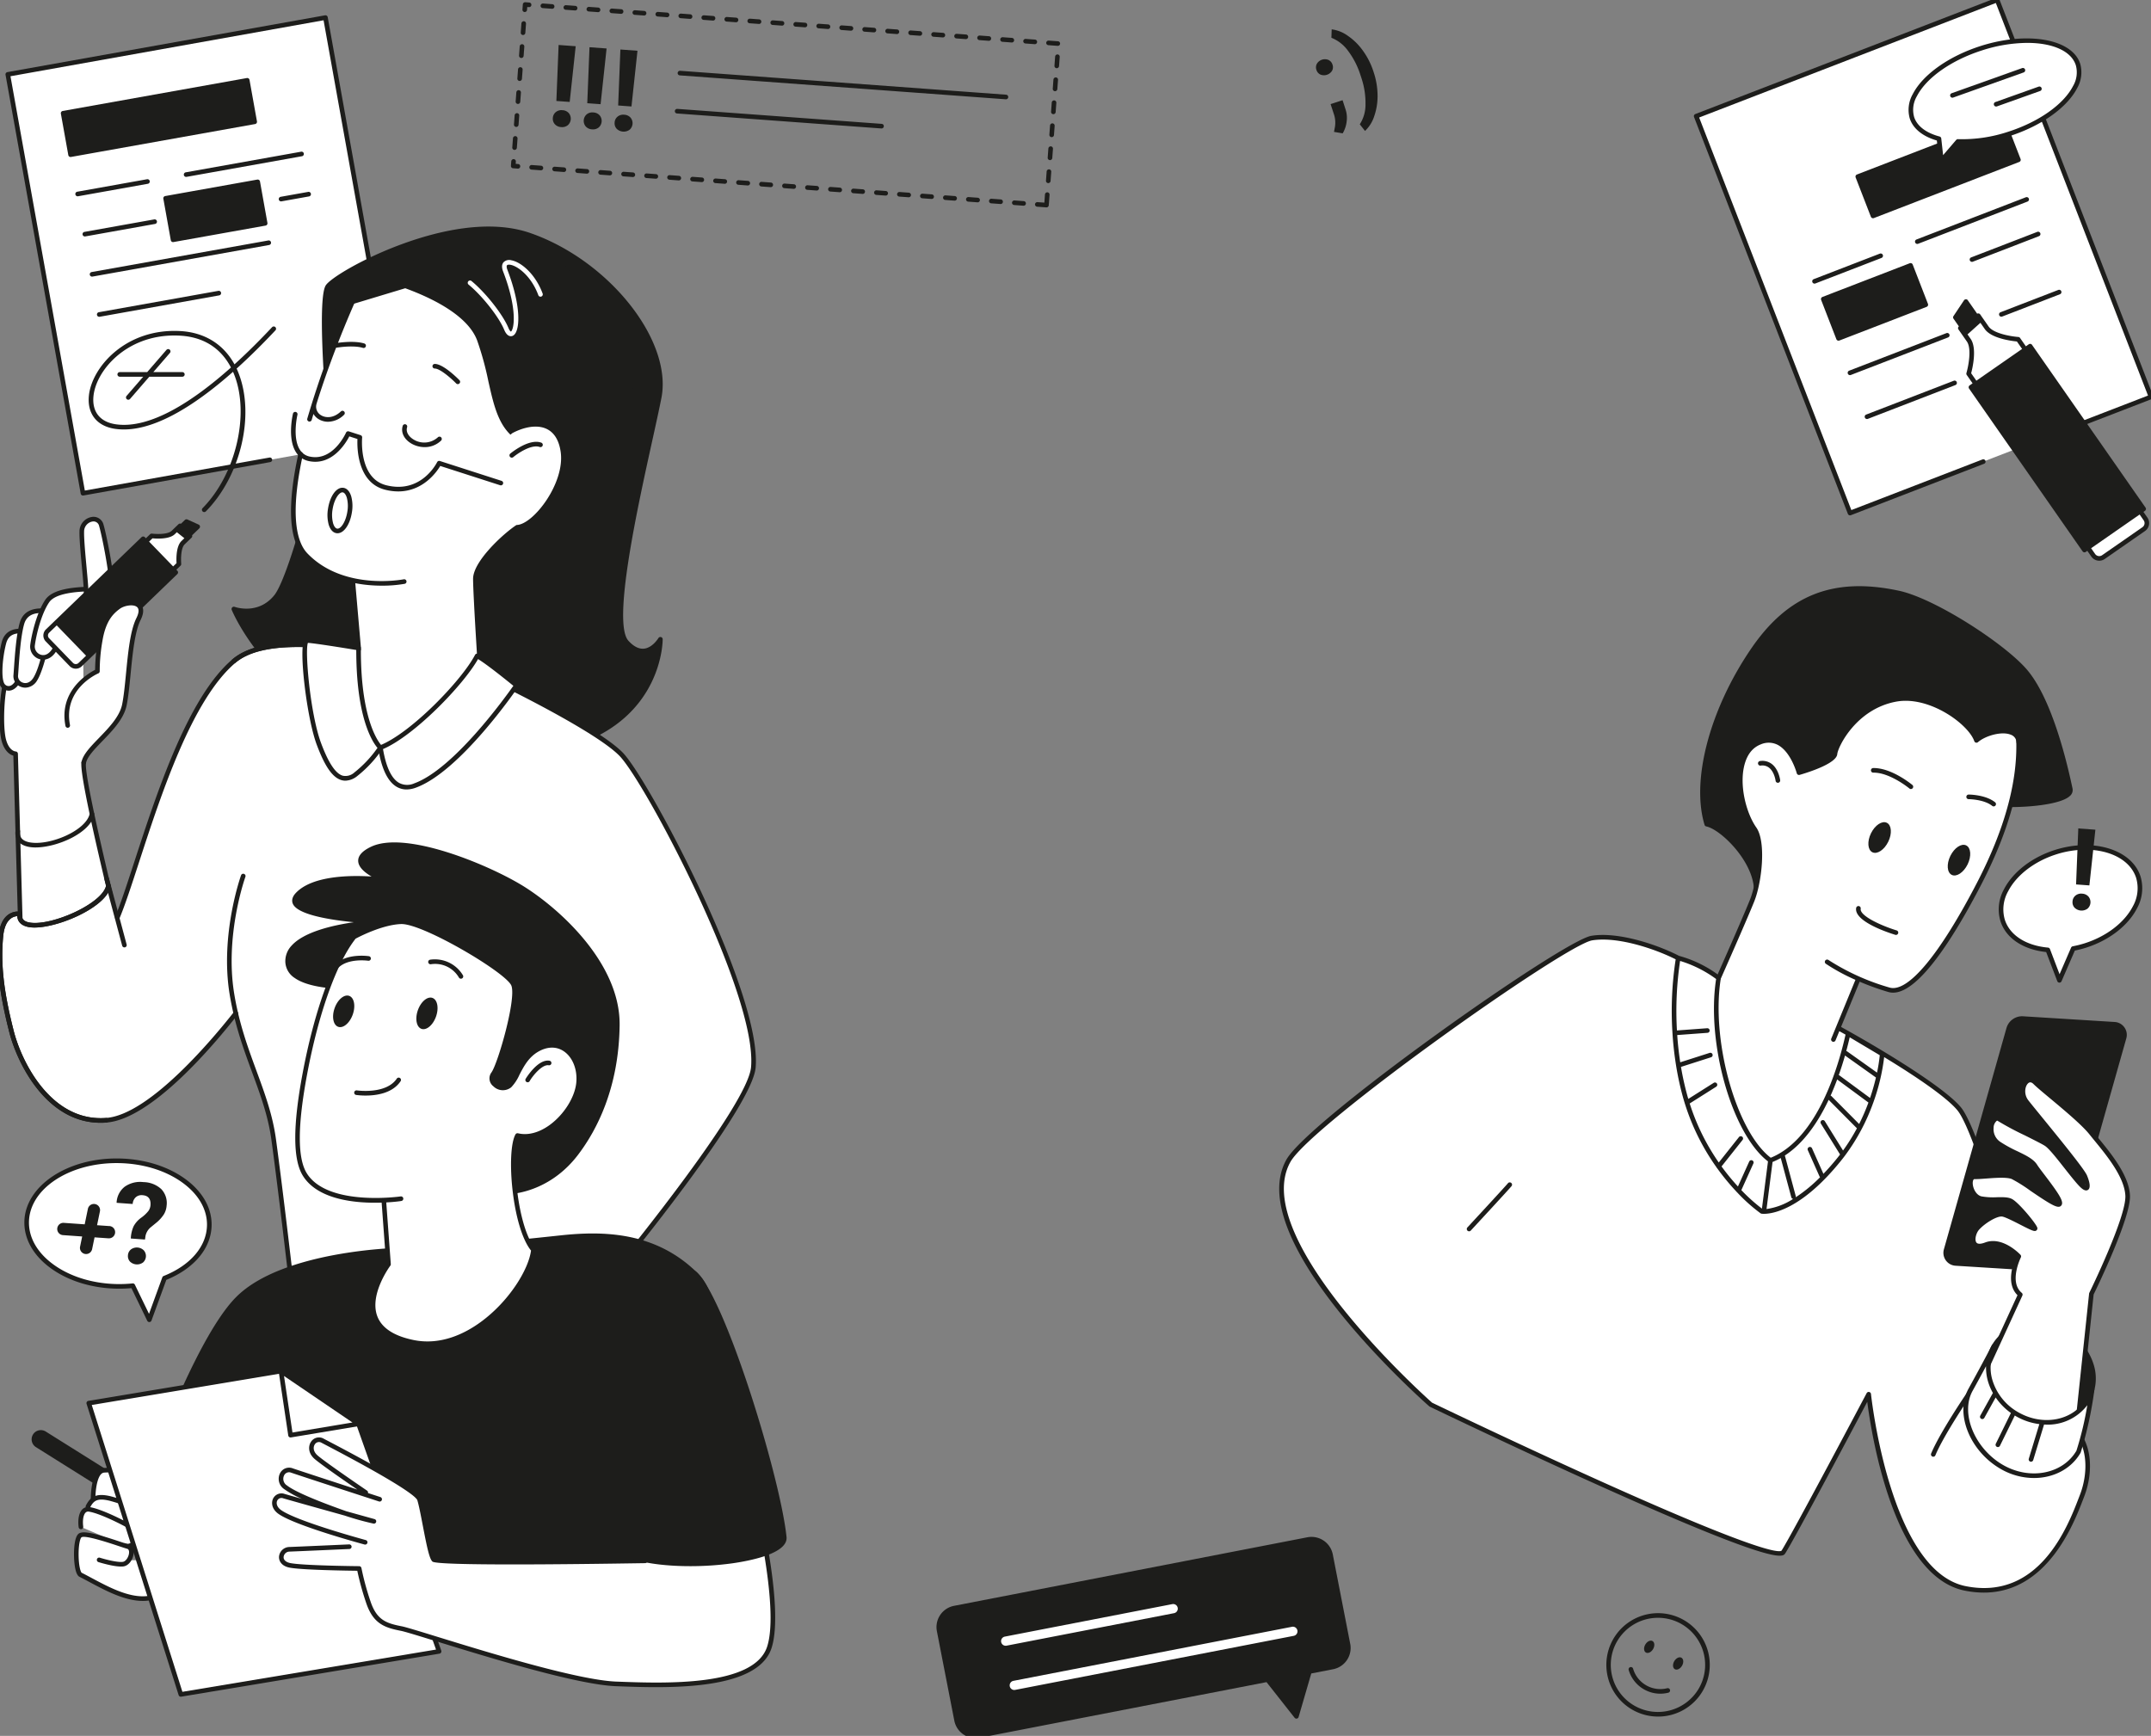 <svg xmlns="http://www.w3.org/2000/svg" width="700" height="565" fill="none">
  <rect width="100%" height="100%" fill="#808080" stroke="none"/>
  <g clip-path="url(#a)">
    <path fill="#fff" d="m87.825 149.665-60.819 10.873L2.537 24.209 105.91 5.727l24.469 136.33-22.955 4.104"/>
    <path fill="#1D1D1B" d="M27.005 161.288a.748.748 0 0 1-.738-.617L1.8 24.342a.751.751 0 0 1 .606-.87L105.778 4.988a.751.751 0 0 1 .764.333.744.744 0 0 1 .106.272l24.469 136.33a.741.741 0 0 1-.122.562.759.759 0 0 1-.485.309l-22.955 4.1a.75.75 0 1 1-.263-1.477l22.216-3.972L105.3 6.6 3.408 24.816l24.2 134.852 60.082-10.742a.75.75 0 1 1 .264 1.477l-60.82 10.874a.797.797 0 0 1-.129.011Z"/>
    <path fill="#1D1D1B" d="M83.5 40.069a.752.752 0 0 0 .123-.562L81.2 26.01a.746.746 0 0 0-.87-.605L20.415 36.116a.75.75 0 0 0-.607.871l2.423 13.5a.748.748 0 0 0 .87.6l59.911-10.709a.747.747 0 0 0 .488-.309ZM84.608 59.057a.757.757 0 0 0-.87-.606l-29.973 5.36a.75.75 0 0 0-.606.871l2.423 13.5a.747.747 0 0 0 .87.605l29.972-5.359a.75.75 0 0 0 .606-.871l-2.422-13.5ZM25.264 63.891a.75.75 0 0 1-.13-1.488l22.721-4.063a.75.75 0 0 1 .264 1.477L25.4 63.88a.757.757 0 0 1-.136.012ZM60.57 57.578a.75.75 0 0 1-.13-1.488l37.565-6.716a.75.75 0 0 1 .263 1.477L60.7 57.567a.756.756 0 0 1-.13.011ZM27.61 76.963a.75.75 0 0 1-.13-1.488l22.72-4.063a.75.75 0 1 1 .264 1.477l-22.72 4.062a.76.76 0 0 1-.134.012ZM91.466 65.547a.75.75 0 0 1-.13-1.488l9.014-1.612a.751.751 0 0 1 .264 1.476L91.6 65.535a.754.754 0 0 1-.134.012ZM29.957 90.035a.75.75 0 0 1-.13-1.488L87.3 78.273a.752.752 0 0 1 .886.9.75.75 0 0 1-.623.576L30.09 90.024a.75.75 0 0 1-.133.011ZM32.3 103.109a.747.747 0 0 1-.75-.685.748.748 0 0 1 .62-.804l38.875-6.95a.75.75 0 1 1 .263 1.476L32.435 103.1a.762.762 0 0 1-.135.009ZM66.458 166.673a.75.75 0 0 1-.534-1.276c10.715-10.864 15.374-30.26 10.383-43.236a23.46 23.46 0 0 0-.473-1.148C63.272 132.122 49.14 141.2 37.584 139.6c-6-.828-9.242-4.856-8.66-10.777.906-9.265 12.014-22.079 29.812-21.064 7.854.457 13.986 4.269 17.571 10.83 4.345-3.94 8.483-8.1 12.225-12.086a.76.76 0 0 1 .525-.244.757.757 0 0 1 .78.731.746.746 0 0 1-.21.539c-3.855 4.109-8.127 8.39-12.622 12.441.25.533.484 1.085.7 1.656 5.27 13.7.562 33.393-10.716 44.828a.751.751 0 0 1-.53.219ZM56.726 109.2c-15.719 0-25.495 11.424-26.31 19.768-.5 5.1 2.188 8.43 7.373 9.145 11.144 1.539 25.015-7.489 37.372-18.494-2.553-4.879-7.386-9.833-16.513-10.363a30.467 30.467 0 0 0-1.922-.056Z"/>
    <path fill="#1D1D1B" d="M59.343 121.116h-9.456l5.413-6.249a.75.75 0 0 0-.621-1.239.75.75 0 0 0-.514.257l-6.265 7.231h-8.93a.749.749 0 0 0-.53 1.28c.14.141.331.22.53.22h7.63l-5.413 6.25a.75.75 0 0 0 1.135.983l6.264-7.233h10.757a.749.749 0 0 0 .53-1.28.749.749 0 0 0-.53-.22Z"/>
    <path fill="#fff" d="M27.064 201.506c-.254.9-22.54 14.106-24.527 18.313C.55 224.026-.015 236.663 1.3 241.148c1.233 4.19 3.773 4.19 3.773 4.19l1.7 60.625 33.711 3.682s-14.248-56.372-13.23-61.45"/>
    <path fill="#1D1D1B" d="M40.485 310.4a.547.547 0 0 1-.08 0l-33.712-3.692a.748.748 0 0 1-.669-.724l-1.68-60.024c-1-.3-2.786-1.292-3.759-4.6-1.32-4.489-.822-17.427 1.274-21.863 1.3-2.759 9.6-8.373 18.714-14.373 2.658-1.749 5.405-3.555 5.844-4a.75.75 0 0 1 1.37.582c-.142.5-.546.825-6.39 4.669-6.34 4.172-16.95 11.154-18.182 13.761-1.945 4.115-2.42 16.619-1.19 20.8 1.038 3.533 2.984 3.648 3.066 3.651a.764.764 0 0 1 .736.73l1.68 59.97 31.988 3.5c-2-7.975-13.948-55.88-12.976-60.736a.75.75 0 0 1 1.471.3c-.808 4.029 9.27 45.485 13.223 61.119a.752.752 0 0 1-.728.934v-.004Z"/>
    <path fill="#fff" d="M7.336 205.378c-1.537.01-5.008-.185-6.066 3.878-1.058 4.063-2.122 12.569 0 14.22 2.122 1.651 4.54-.381 5.43-4.063.89-3.682 2.21-14.045.636-14.035Z"/>
    <path fill="#1D1D1B" d="M2.83 224.8a3.279 3.279 0 0 1-2.02-.736c-2.85-2.217-.9-12.56-.265-15 1.154-4.438 4.948-4.439 6.567-4.44h.227a1.128 1.128 0 0 1 .894.452c1.508 1.905-.316 12.492-.805 14.509-.626 2.589-1.969 4.475-3.592 5.042a3.05 3.05 0 0 1-1.006.173Zm4.29-18.676h-.007c-1.59 0-4.254 0-5.117 3.317-1.338 5.14-1.755 12.281-.266 13.439a1.607 1.607 0 0 0 1.611.331c1.106-.387 2.14-1.949 2.63-3.979.981-4.051 1.73-11.727 1.15-13.104v-.004Z"/>
    <path fill="#fff" d="M14.916 198.806c-1.272.027-6.36-.762-7.76 4.063-1.399 4.825-1.78 14.22-2.035 17.013-.255 2.793 3.943 4.952 6.36 1.143 2.781-4.382 6.444-22.282 3.435-22.219Z"/>
    <path fill="#1D1D1B" d="M8.24 223.825c-.43.001-.858-.07-1.266-.208a3.714 3.714 0 0 1-2.6-3.8c.05-.545.1-1.342.17-2.309.28-4.073.745-10.89 1.891-14.845 1.41-4.856 6.174-4.68 7.961-4.616.2.008.377.021.5.012a1.504 1.504 0 0 1 1.367.85c1.844 3.27-1.633 18.55-4.153 22.52a4.577 4.577 0 0 1-3.87 2.396Zm5.224-24.3c-1.882 0-4.664.37-5.587 3.555-1.1 3.8-1.562 10.516-1.836 14.53-.068.98-.123 1.79-.173 2.342A2.254 2.254 0 0 0 7.46 222.2c1.228.418 2.5-.169 3.39-1.576 2.88-4.539 5.444-19.885 4.057-21.066a5.585 5.585 0 0 1-.564-.013 20.223 20.223 0 0 0-.878-.022v.002Z"/>
    <path fill="#fff" d="M29.8 191.636c-1.753.241-11.667-.08-14.429 3.982-2.762 4.062-4.4 11.25-4.8 14.486-.418 3.389 4.68 6.281 7.442.822 2.762-5.459 14.708-19.692 11.787-19.29Z"/>
    <path fill="#1D1D1B" d="M14.032 214.716a3.972 3.972 0 0 1-1.171-.173 4.28 4.28 0 0 1-3.029-4.531c.442-3.581 2.171-10.769 4.923-14.815 2.51-3.694 9.947-4.044 13.521-4.213.651-.031 1.165-.055 1.425-.091a1.07 1.07 0 0 1 1.149.481c.659 1.092-.7 3.278-6.076 10.774a92.726 92.726 0 0 0-6.088 9.117c-1.292 2.554-3.094 3.451-4.654 3.451ZM29.4 192.427c-.283.019-.632.035-1.049.055-3.07.145-10.261.485-12.351 3.558-2.6 3.828-4.249 10.714-4.675 14.156a2.798 2.798 0 0 0 1.978 2.913c1.5.458 3.019-.485 4.05-2.522a92.989 92.989 0 0 1 6.206-9.312c2.241-3.13 5.221-7.291 5.841-8.848Zm.51-.05h.014l-.116-.741.102.741Z"/>
    <path fill="#fff" d="M36.541 217.089s.128-18.029 0-24.25-2.54-18.283-3.562-21.839c-1.02-3.556-6.233-2.158-6.36 2.032-.127 4.19 1.527 17.4 1.4 20-.127 2.6-.954 8.475-.954 8.475"/>
    <path fill="#1D1D1B" d="M36.542 217.839h-.005a.743.743 0 0 1-.529-.223.748.748 0 0 1-.216-.532c0-.18.125-18.091 0-24.229-.125-6.138-2.546-18.2-3.533-21.648a1.872 1.872 0 0 0-2.155-1.465 3.292 3.292 0 0 0-2.735 3.313c-.068 2.226.39 7.175.792 11.542.358 3.878.667 7.227.606 8.471-.127 2.6-.926 8.3-.96 8.543a.738.738 0 0 1-.847.637.737.737 0 0 1-.495-.29.748.748 0 0 1-.143-.556c.008-.059.823-5.87.947-8.407.056-1.139-.263-4.6-.6-8.26-.408-4.41-.869-9.409-.8-11.725a4.776 4.776 0 0 1 4.05-4.756A3.354 3.354 0 0 1 33.7 170.8c1.033 3.608 3.461 15.671 3.592 22.029.126 6.16 0 24.09 0 24.27a.75.75 0 0 1-.75.74ZM11.573 275.831a12.2 12.2 0 0 1-1.928-.141c-3.245-.522-4.925-2.417-4.607-5.2a.757.757 0 0 1 .273-.514.736.736 0 0 1 .559-.165.764.764 0 0 1 .508.286.746.746 0 0 1 .15.562c-.083.732-.337 2.957 3.356 3.549 6.486 1.04 18.173-3.9 19.314-9.381a.752.752 0 0 1 .887-.582.754.754 0 0 1 .582.887c-1.267 6.081-12.209 10.699-19.094 10.699Z"/>
    <path fill="#fff" d="m19.2 201.794-3.729 3.6a2.02 2.02 0 0 0-.049 2.859l7.782 8.034a2.026 2.026 0 0 0 2.861.049l3.73-3.6a2.02 2.02 0 0 0 .048-2.859l-7.78-8.035a2.028 2.028 0 0 0-2.863-.048ZM47.458 176.264l1.9-1.832s5.2.638 7-1.1l2.242-2.163 1.6 1.656 1.6 1.655-2.242 2.164c-1.807 1.742-1.344 6.947-1.344 6.947l-1.9 1.833-8.856-9.16Z"/>
    <path fill="#1D1D1B" d="M65.077 171.3a.75.75 0 0 0-.43-.555L61 169.088a.747.747 0 0 0-.83.143l-1.285 1.24a.745.745 0 0 0-.8.153l-2.242 2.163c-1.268 1.224-5.042 1.065-6.392.9a.76.76 0 0 0-.61.2l-1.363 1.313-.343-.355a.756.756 0 0 0-1.06-.019l-27.389 26.426-3.729 3.6a2.774 2.774 0 0 0-.654 3.011c.134.338.333.647.586.909l7.783 8.036a2.782 2.782 0 0 0 3.92.065l3-2.892 28.12-27.128a.751.751 0 0 0 .017-1.062l-.342-.353 1.36-1.311a.757.757 0 0 0 .225-.606c-.119-1.35-.15-5.119 1.117-6.341l2.242-2.163a.749.749 0 0 0 .23-.526.736.736 0 0 0-.047-.26l2.346-2.263a.752.752 0 0 0 .217-.668ZM25.55 215.793a1.278 1.278 0 0 1-1.8-.029l-7.78-8.035a1.265 1.265 0 0 1 .03-1.8l2.458-2.373 9.552 9.862-2.46 2.375Zm31.9-32.5-1.108 1.07-3.272-3.379-4.55-4.7 1.106-1.068c1.323.125 5.478.365 7.255-1.348l.668-.644L60 175.181l-.952.918c-1.778 1.713-1.679 5.865-1.598 7.191v.003Z"/>
    <path fill="#fff" d="M27.255 248.2c1.018-5.079 11.7-11.173 13.23-18.791 1.53-7.618 1.526-21.77 4.579-27.9 3.053-6.13-3.689-6-6.487-3.969s-4.961 4.824-5.979 10.918a56.597 56.597 0 0 0-.894 10.033s-12.081 5.2-9.664 17.645"/>
    <path fill="#1D1D1B" d="M27.256 248.945a.748.748 0 0 1-.737-.898c.5-2.5 2.92-4.994 5.72-7.884 3.146-3.248 6.714-6.928 7.511-10.906.543-2.711.891-6.269 1.26-10.037.673-6.887 1.37-14.007 3.383-18.048.6-1.206 1.121-2.809.193-3.6-1.17-.99-4.087-.507-5.569.568-2.326 1.688-4.625 4.121-5.678 10.434a56.283 56.283 0 0 0-.885 9.887.755.755 0 0 1-.453.712c-.47.2-11.495 5.125-9.225 16.814a.752.752 0 0 1-.594.879.751.751 0 0 1-.879-.594c-2.226-11.46 7.4-17.107 9.645-18.254.045-3.249.35-6.49.911-9.691 1.146-6.864 3.816-9.616 6.277-11.4 2.037-1.477 5.64-2 7.42-.5.921.78 1.7 2.353.18 5.408-1.89 3.794-2.6 11.089-3.233 17.526-.372 3.806-.725 7.4-1.283 10.186-.883 4.41-4.613 8.259-7.9 11.655-2.526 2.607-4.912 5.069-5.326 7.135a.751.751 0 0 1-.738.608ZM215.1 207.35a.754.754 0 0 0-.838.342c-.018.031-1.909 3.157-4.7 3.438-1.655.152-3.351-.7-5.053-2.571-5.307-5.838 2.9-43.1 7.81-65.364 1.208-5.484 2.252-10.219 2.929-13.694 3.647-18.72-17.115-44.8-42.725-53.669-13.543-4.688-30.162-.617-41.718 3.623C117.816 84.22 107.438 90.6 106 92.9c-2.6 4.15-.377 33.179-.113 36.509.715 11.363-11.248 57.641-16.627 64.324-5.186 6.441-12.59 3.9-12.9 3.786a.753.753 0 0 0-.988.56.75.75 0 0 0 .038.422c.112.282 11.59 28.351 45.736 40.242 15.708 5.471 27.377 8.607 39.333 8.607 8.238 0 16.612-1.489 26.533-4.729 28.771-9.395 28.652-34.311 28.647-34.562a.745.745 0 0 0-.559-.709Z"/>
    <path fill="#fff" d="M202.134 245.491C194.12 237.274 163 222.239 163 222.239l-40.088-10.1c-13.229-1.523-36.645-5.6-46.813 3.047C57 231.43 45.263 281.8 38.191 298.638l-2.918-10.257c-1.775 8.532-29.922 18.228-28.879 9.086 0 0-5.329-.991-6.107 7.226-.89 9.4.3 18.664 3.434 30.979 2.91 11.44 13.23 30.344 30.912 28.948 14.493-1.145 35.128-25.9 42.1-34.8 3.716 15.868 10.425 26.968 12.342 41.15 2.162 16 4.452 35.676 5.47 44.31l105.968-1.79s43.469-52.851 44.647-66.058c2.154-24.108-35.012-93.724-43.026-101.941ZM131.567 189.284s-19.845 4.063-32.057-8.634c-12.212-12.697 6.106-62.465 16.283-84.811a37.352 37.352 0 0 1 25.326-5.586c14.554 2.158 31.536 25.012 31.918 38.724.382 13.712-2.481 34.807-17.746 45.875-15.265 11.068-16.156 12.654-23.724 14.432Z"/>
    <path fill="#1D1D1B" d="M189.713 92.878c-5.6-6.889-14.527-15.18-25.3-15.563-8.137-.28-55.518 15.8-55.518 15.8-.282.115.127 7.54.282 7.54.08 0 11.945-3.595 22.7-6.835 8.517 3.11 20.353 8.776 23.409 17.009a99.906 99.906 0 0 1 3.636 13.238c1.9 8.467 3.54 15.779 9.922 19.456 4.078 2.349 11.4 4.236 18.545 4.236a27.958 27.958 0 0 0 11.694-2.232 12.415 12.415 0 0 0 7.51-9.438c1.707-9.851-6.185-30.043-16.88-43.21ZM76.1 215.935a.748.748 0 0 1-.725-.94.75.75 0 0 1 .24-.381c9.368-7.965 29.599-5.434 42.985-3.759 1.558.2 3.033.38 4.4.537a.75.75 0 0 1 .659.831.76.76 0 0 1-.831.659 455.74 455.74 0 0 1-4.414-.539c-13.128-1.643-32.966-4.125-41.827 3.413a.75.75 0 0 1-.487.179ZM32.746 365.445c-17.525 0-27.089-19.114-29.75-29.588-3.32-13.057-4.32-22.105-3.456-31.235.307-3.244 1.336-5.547 3.057-6.845a5.344 5.344 0 0 1 3.934-1.047.745.745 0 0 1 .608.822c-.11.977.04 2.322 2.623 2.738 7.053 1.127 23.541-6.128 24.777-12.062a.75.75 0 1 1 1.47.305c-1.515 7.27-19.276 14.395-26.485 13.238-2.446-.394-3.807-1.655-3.9-3.586-.779.05-1.525.33-2.144.806-1.357 1.04-2.179 2.982-2.443 5.772-.849 8.946.141 17.848 3.414 30.725 2.65 10.43 12.35 29.776 30.124 28.383a.754.754 0 0 1 .117 1.5c-.658.048-1.309.074-1.946.074Z"/>
    <path fill="#fff" d="M166.259 109.432c-.608 0-1.469-.378-2.194-2.134-1.72-4.165-7.141-11.028-11.6-14.687a.751.751 0 0 1 .951-1.161c4.617 3.788 10.242 10.925 12.039 15.276.392.952.75 1.192.824 1.2.151-.124.267-.286.337-.468.858-1.77 1.357-8.046-2.9-19.129-.6-1.566-.264-2.46.124-2.934a2.549 2.549 0 0 1 2.508-.689c3.242.548 7.937 4.544 10.253 10.871a.752.752 0 0 1-.452.945.748.748 0 0 1-.956-.429c-2.254-6.154-6.675-9.5-9.095-9.908-.534-.091-.941-.031-1.1.16-.188.228-.144.769.116 1.447 4.822 12.568 4.084 20.578 1.7 21.529a1.53 1.53 0 0 1-.555.111ZM166.707 140.994c5.566-3 14.217-4.265 15.743 6.015 1.526 10.28-9.032 23.865-14.374 23.865-4.343 2.854-14.121 11.853-14.121 17.521 0 5.72 2.036 36.629 2.036 36.629s-20.354 32.312-33.075 30.027c-12.721-2.285-5.47-44.342-5.47-44.342l-2.289-26.25 51.55-43.465Z"/>
    <path fill="#1D1D1B" d="M148.989 125.029a.754.754 0 0 1-.537-.227c-1.831-1.875-5.342-4.852-6.963-4.852a.75.75 0 1 1 0-1.5c2.779 0 7.507 4.762 8.037 5.3a.749.749 0 0 1-.123 1.148.747.747 0 0 1-.414.126v.005ZM138.2 145.533a8.673 8.673 0 0 1-4.477-1.252c-2.278-1.405-3.3-3.567-2.676-5.645a.744.744 0 0 1 .36-.462.756.756 0 0 1 .845.079.766.766 0 0 1 .187.233.762.762 0 0 1 .043.584c-.5 1.669.718 3.126 2.029 3.934a6.613 6.613 0 0 0 7.993-.677.75.75 0 1 1 1.033 1.088 7.62 7.62 0 0 1-5.337 2.118ZM109.837 173.566a2.25 2.25 0 0 1-.357-.028c-1.142-.177-2.039-1.179-2.524-2.819a12.154 12.154 0 0 1-.208-5.166c.657-4.2 2.815-7.118 5.038-6.773 1.142.177 2.039 1.179 2.524 2.819.44 1.687.511 3.449.209 5.166-.619 3.979-2.596 6.801-4.682 6.801Zm1.594-13.314c-1.128 0-2.692 2.278-3.2 5.533a10.65 10.65 0 0 0 .164 4.509c.3 1.022.795 1.681 1.317 1.762 1.169.19 2.8-2.15 3.326-5.523a10.62 10.62 0 0 0-.165-4.509c-.3-1.022-.8-1.681-1.317-1.762a.744.744 0 0 0-.125-.01ZM166.549 148.961a.747.747 0 0 1-.706-.494.758.758 0 0 1-.019-.452.762.762 0 0 1 .244-.38c.246-.206 6.089-5.017 10.088-3.555a.75.75 0 0 1-.514 1.409c-2.665-.964-7.12 2.051-8.613 3.3a.745.745 0 0 1-.48.172ZM129.6 159.95a17.35 17.35 0 0 1-4.337-.572c-9.02-2.317-9.066-13.713-8.939-16.493l-2.648-.848c-1.146 2.206-5.547 9.533-13 8.073a6.464 6.464 0 0 1-4.356-2.928c-2.873-4.474-1.058-12.214-.979-12.541a.75.75 0 0 1 1.46.35c-.019.074-1.746 7.45.783 11.382a4.936 4.936 0 0 0 3.38 2.264c7.521 1.477 11.6-7.717 11.637-7.81a.751.751 0 0 1 .917-.416l3.821 1.224a.753.753 0 0 1 .517.789c-.013.131-1.209 13.192 7.781 15.5 11.327 2.9 16.4-7.067 16.614-7.494a.753.753 0 0 1 .9-.383l20.081 6.466a.753.753 0 0 1 .479.942.751.751 0 0 1-.938.486l-19.5-6.279c-1.173 1.961-5.581 8.288-13.673 8.288Z"/>
    <path fill="#1D1D1B" d="M124.246 190.624c-7.053 0-17.654-1.529-25.277-9.454-4.966-5.163-5.6-16.428-1.874-33.478a.76.76 0 0 1 .893-.573.753.753 0 0 1 .578.6.752.752 0 0 1-.006.293c-3.558 16.3-3.043 27.405 1.49 32.119 11.777 12.242 31.173 8.456 31.366 8.418a.752.752 0 0 1 .76 1.143.752.752 0 0 1-.46.326 42.02 42.02 0 0 1-7.47.606ZM118.557 111.8c-2.694-.831-6.56-.486-8.559-.22 2.886-7.4 5.374-13.007 6.477-15.43a.752.752 0 0 0-.946-1.025.745.745 0 0 0-.419.404A314.941 314.941 0 0 0 100 136.261a.754.754 0 0 0 .065.57.751.751 0 0 0 1.107.235.75.75 0 0 0 .269-.393c.186-.65.375-1.297.566-1.941.413.697.991 1.28 1.683 1.7.93.559 1.996.851 3.081.844a7.57 7.57 0 0 0 5.223-2.3.751.751 0 0 0-1.033-1.088c-2.481 2.354-5.043 2.154-6.484 1.266a3.211 3.211 0 0 1-1.396-1.644 3.211 3.211 0 0 1-.045-2.156v-.017c2.049-6.574 4.273-12.781 6.336-18.152 1.364-.214 5.912-.825 8.74.047a.754.754 0 0 0 .71-.149.747.747 0 0 0 .146-.968.752.752 0 0 0-.415-.317l.004.002ZM38.191 299.389a.744.744 0 0 1-.745-.679.752.752 0 0 1 .054-.361c1.777-4.233 3.867-10.646 6.286-18.07 7.343-22.534 17.4-53.394 31.832-65.665 8.6-7.318 25.761-5.9 41.163-3.986a.751.751 0 0 1 .652.836.757.757 0 0 1-.836.652c-15.088-1.869-31.868-3.283-40.007 3.64-14.11 12-24.09 42.624-31.378 64.987-2.429 7.457-4.528 13.9-6.329 18.186a.755.755 0 0 1-.692.46Z"/>
    <path fill="#1D1D1B" d="M32.746 365.445c-17.525 0-27.089-19.114-29.75-29.588-3.32-13.057-4.32-22.105-3.456-31.235.307-3.244 1.336-5.547 3.057-6.845a5.344 5.344 0 0 1 3.934-1.047.745.745 0 0 1 .608.822c-.11.977.04 2.322 2.623 2.738 7.053 1.127 23.541-6.128 24.777-12.062a.75.75 0 1 1 1.47.305c-1.515 7.27-19.276 14.395-26.485 13.238-2.446-.394-3.807-1.655-3.9-3.586-.779.05-1.525.33-2.144.806-1.357 1.04-2.179 2.982-2.443 5.772-.849 8.946.141 17.848 3.414 30.725 2.65 10.43 12.35 29.776 30.124 28.383 14.35-1.132 35.448-26.7 41.573-34.515a.754.754 0 0 1 .794-.264.744.744 0 0 1 .454.356.745.745 0 0 1-.068.834c-7.972 10.166-28.086 33.936-42.636 35.085-.658.052-1.309.078-1.946.078Z"/>
    <path fill="#1D1D1B" d="M94.549 416.028a.756.756 0 0 1-.746-.662l-.268-2.281c-1.122-9.544-3.211-27.307-5.2-42.016-1.054-7.791-3.58-14.667-6.256-21.947-2.815-7.66-5.726-15.581-7.353-25.517-3.176-19.4 3.655-38.53 3.724-38.72a.748.748 0 0 1 1.211-.297.736.736 0 0 1 .243.52.749.749 0 0 1-.044.289c-.068.187-6.764 18.967-3.653 37.966 1.6 9.8 4.489 17.648 7.28 25.242 2.7 7.358 5.259 14.308 6.334 22.262 1.99 14.722 4.08 32.5 5.2 42.042l.19 1.607 104.941-1.772c3.341-4.086 43.159-53.03 44.261-65.38 2.115-23.707-34.446-92.763-42.821-101.35-7.83-8.028-38.608-22.949-38.918-23.1a.76.76 0 0 1-.422-.719.737.737 0 0 1 .249-.517.76.76 0 0 1 .543-.188c.098.005.194.03.283.073 1.275.616 31.326 15.186 39.34 23.4 8.46 8.673 45.382 78.513 43.24 102.529-1.185 13.286-43.034 64.3-44.816 66.469a.743.743 0 0 1-.566.274l-105.964 1.793h-.012Z"/>
    <path fill="#fff" d="M116.69 210.926s-14.634-2.445-16.735-2.439c-2.1.006.191 23.9 3.816 33.613 3.625 9.713 7.251 13.522 12.022 9.9a38.51 38.51 0 0 0 8.014-8.66s-7.251-6.382-7.117-32.414Z"/>
    <path fill="#1D1D1B" d="M112.405 254.1c-.434 0-.866-.062-1.283-.183-2.9-.841-5.385-4.4-8.053-11.55-3.258-8.728-5.927-31.365-4.023-34.115a1.16 1.16 0 0 1 .914-.512c2.163 0 16.255 2.349 16.854 2.449a.755.755 0 0 1 .626.744c-.131 25.231 6.8 31.791 6.865 31.854a.76.76 0 0 1 .132.966 38.853 38.853 0 0 1-8.191 8.851 6.41 6.41 0 0 1-3.841 1.496Zm-12.2-44.853c-1.044 2.486.751 23.162 4.271 32.594 2.419 6.48 4.73 9.958 7.066 10.636a4.269 4.269 0 0 0 3.8-1.068 37.734 37.734 0 0 0 7.507-7.986c-1.63-1.9-6.922-9.779-6.909-31.859-4.261-.708-13.558-2.198-15.74-2.32l.005.003Z"/>
    <path fill="#fff" d="M155.264 213.493c-4.362 8.42-21.153 25.816-31.457 29.851.954 5.993 3.466 15.162 11.258 12.333 14.311-5.2 33.011-32.6 33.011-32.6s-9.741-8.04-12.812-9.584Z"/>
    <path fill="#1D1D1B" d="M132.315 256.955a6.298 6.298 0 0 1-3.256-.879c-2.918-1.718-4.934-5.962-5.993-12.614a.747.747 0 0 1 .467-.816c10.211-4 26.828-21.319 31.064-29.5a.749.749 0 0 1 1-.325c3.113 1.563 12.553 9.345 12.953 9.676a.75.75 0 0 1 .142 1c-.769 1.127-19 27.661-33.374 32.88a8.815 8.815 0 0 1-3.003.578Zm-7.672-13.144c1 5.849 2.743 9.54 5.177 10.973a5.596 5.596 0 0 0 4.989.187c12.8-4.646 29.5-27.827 32.255-31.752-1.921-1.569-8.514-6.907-11.5-8.7-4.771 8.453-20.683 24.913-30.921 29.292ZM40.485 308.364a.754.754 0 0 1-.725-.557l-5.768-21.57a.752.752 0 0 1 .823-.949.754.754 0 0 1 .626.562l5.77 21.57a.75.75 0 0 1-.726.944Z"/>
    <path fill="#fff" d="m645.418 150.245-43.363 16.743-50.067-129.171L649.933 0 700 129.171l-21.749 8.397"/>
    <path fill="#1D1D1B" d="M602.055 167.738a.755.755 0 0 1-.7-.479L551.289 38.088a.749.749 0 0 1 .428-.971L649.663-.7a.75.75 0 0 1 .97.428L700.7 128.9a.74.74 0 0 1-.014.575.75.75 0 0 1-.415.4l-21.749 8.4a.748.748 0 0 1-.97-.43.742.742 0 0 1 .182-.813.737.737 0 0 1 .247-.157l21.049-8.127L649.505.97l-96.546 37.275 49.525 127.773 42.664-16.472a.74.74 0 0 1 .814.182.775.775 0 0 1 .157.247.769.769 0 0 1-.014.575.743.743 0 0 1-.416.396l-43.363 16.742a.757.757 0 0 1-.271.05Z"/>
    <path fill="#1D1D1B" d="M657.554 51.74 652.6 38.953a.754.754 0 0 0-.396-.415.746.746 0 0 0-.573-.012l-47.318 18.268a.748.748 0 0 0-.429.97l4.958 12.789a.752.752 0 0 0 .97.428l47.315-18.27a.743.743 0 0 0 .416-.395.76.76 0 0 0 .011-.574ZM622.454 86.114a.74.74 0 0 0-.682-.48.749.749 0 0 0-.288.052l-28.4 10.965a.75.75 0 0 0-.429.97l4.957 12.788a.75.75 0 0 0 .971.428l28.4-10.965a.746.746 0 0 0 .415-.396.746.746 0 0 0 .014-.574l-4.958-12.788ZM590.5 92.316a.754.754 0 0 1-.735-.613.75.75 0 0 1 .464-.837l21.53-8.312a.75.75 0 1 1 .541 1.4l-21.53 8.313a.738.738 0 0 1-.27.049ZM623.948 79.4a.753.753 0 0 1-.735-.613.75.75 0 0 1 .464-.837l35.593-13.742a.75.75 0 1 1 .541 1.4l-35.593 13.74a.73.73 0 0 1-.27.052ZM641.744 85.23a.752.752 0 0 1-.736-.611.75.75 0 0 1 .465-.837L663 75.469a.75.75 0 1 1 .541 1.4l-21.53 8.313a.734.734 0 0 1-.267.049ZM651.3 103.078a.75.75 0 0 1-.271-1.449l18.831-7.27a.751.751 0 0 1 .541 1.4l-18.831 7.271a.733.733 0 0 1-.27.048ZM602.039 122.1a.75.75 0 0 1-.271-1.449l31.655-12.222a.752.752 0 0 1 .957 1.004.752.752 0 0 1-.416.396l-31.655 12.222a.733.733 0 0 1-.27.049ZM607.577 136.386a.75.75 0 0 1-.271-1.449l28.507-11.007a.748.748 0 0 1 .814.182.767.767 0 0 1 .143.822.743.743 0 0 1-.416.396l-28.507 11.007a.733.733 0 0 1-.27.049Z"/>
    <path fill="#fff" d="M676.245 20.981c-2.481-7.7-16.59-10.067-31.512-5.278-14.922 4.79-25.009 14.915-22.527 22.618 1.067 3.312 4.287 5.634 8.793 6.828l.788 7.142 5.376-6.254a48.235 48.235 0 0 0 16.556-2.437c14.922-4.789 25.008-14.915 22.526-22.619Z"/>
    <path fill="#1D1D1B" d="M631.787 53.041a.74.74 0 0 1-.578-.272.751.751 0 0 1-.167-.396l-.733-6.637c-4.63-1.34-7.752-3.879-8.817-7.184a10.317 10.317 0 0 1 .984-7.926c3.249-6.328 11.69-12.32 22.027-15.637 15.3-4.908 29.851-2.322 32.456 5.762a10.316 10.316 0 0 1-.985 7.926c-3.249 6.328-11.689 12.32-22.026 15.637A49.279 49.279 0 0 1 637.5 46.8l-5.141 5.98a.748.748 0 0 1-.572.261Zm27.946-39.083a49.062 49.062 0 0 0-14.771 2.458c-9.973 3.2-18.078 8.91-21.151 14.9a8.733 8.733 0 0 0-.891 6.781c.94 2.918 3.878 5.167 8.271 6.332a.745.745 0 0 1 .553.643l.6 5.426 4.251-4.945a.749.749 0 0 1 .6-.26 47.547 47.547 0 0 0 16.293-2.4c9.973-3.2 18.077-8.907 21.15-14.9a8.74 8.74 0 0 0 .892-6.78c-1.509-4.69-7.711-7.255-15.797-7.255Z"/>
    <path fill="#1D1D1B" d="M635.38 31.8a.75.75 0 0 1-.252-1.456l22.972-8.193a.749.749 0 0 1 .898 1.024.751.751 0 0 1-.398.388l-22.976 8.19a.716.716 0 0 1-.244.047ZM649.6 34.674a.75.75 0 0 1-.252-1.456l14.119-5.032a.75.75 0 0 1 .5 1.412l-14.113 5.032a.737.737 0 0 1-.254.044ZM439.4 535.033l-5.67-29.1a7.068 7.068 0 0 0-8.265-5.574l-114.993 22.312a7.052 7.052 0 0 0-5.579 8.271l5.669 29.1a7.055 7.055 0 0 0 5.515 5.563 7.056 7.056 0 0 0 2.751.011l93.336-18.111L421.3 559.1a.752.752 0 0 0 .732.272.744.744 0 0 0 .576-.527l4.118-14.157 7.1-1.379a7.05 7.05 0 0 0 5.579-8.271l-.005-.005Z"/>
    <path fill="#fff" d="M327.277 535.664a1.503 1.503 0 0 1-1.489-1.357 1.505 1.505 0 0 1 .291-1.04c.223-.298.549-.503.914-.575l54.507-10.577a1.501 1.501 0 0 1 1.53 2.312 1.504 1.504 0 0 1-.958.633l-54.506 10.577a1.554 1.554 0 0 1-.289.027ZM330.081 550.059a1.5 1.5 0 0 1-.284-2.973l90.656-17.592a1.5 1.5 0 0 1 .572 2.946l-90.656 17.592a1.544 1.544 0 0 1-.288.027Z"/>
    <path fill="#1D1D1B" d="M340.564 67.5h-.055l-2.993-.22a.748.748 0 0 1-.693-.8.77.77 0 0 1 .8-.692l2.245.165.195-2.662a.765.765 0 0 1 .8-.694.75.75 0 0 1 .693.8l-.22 2.992a.78.78 0 0 1-.044.208c.013.069.018.14.013.21a.748.748 0 0 1-.741.693Zm-7.479-.548h-.056l-2.992-.22a.75.75 0 0 1-.694-.8.767.767 0 0 1 .8-.693l2.992.22a.748.748 0 0 1 .656 1.061.753.753 0 0 1-.709.439l.003-.007ZM325.6 66.4h-.055l-2.993-.22a.75.75 0 0 1-.693-.8.76.76 0 0 1 .8-.692l2.992.219a.748.748 0 0 1 .723.777.749.749 0 0 1-.777.723l.003-.007Zm-7.479-.55h-.056l-2.992-.218a.75.75 0 0 1-.693-.8.768.768 0 0 1 .8-.693l2.992.219a.752.752 0 0 1 .485 1.299.75.75 0 0 1-.538.2l.002-.006Zm-7.481-.547h-.055l-2.992-.22a.75.75 0 0 1-.693-.8.765.765 0 0 1 .8-.694l2.991.22a.748.748 0 0 1 .723.777.749.749 0 0 1-.777.723l.003-.006Zm-7.479-.55h-.056l-2.992-.218a.75.75 0 0 1-.693-.8.776.776 0 0 1 .8-.694l2.992.22a.752.752 0 0 1 .485 1.299.75.75 0 0 1-.538.2l.002-.006Zm-7.481-.548h-.055l-2.992-.22a.748.748 0 0 1-.693-.8.764.764 0 0 1 .8-.692l2.991.219a.748.748 0 0 1 .723.777.749.749 0 0 1-.777.723l.003-.007Zm-7.479-.548h-.056l-2.992-.22a.75.75 0 0 1-.693-.8.754.754 0 0 1 .8-.693l2.993.22a.748.748 0 0 1 .723.777.749.749 0 0 1-.777.723l.002-.007Zm-7.48-.55h-.055l-2.993-.22a.75.75 0 0 1-.693-.8.768.768 0 0 1 .8-.692l2.992.22a.748.748 0 0 1 .723.777.749.749 0 0 1-.777.723l.003-.007Zm-7.48-.548h-.056l-2.992-.22a.75.75 0 0 1-.693-.8.765.765 0 0 1 .8-.693l2.993.22a.748.748 0 0 1 .723.777.749.749 0 0 1-.777.723l.002-.007Zm-7.48-.55h-.055l-2.993-.218a.75.75 0 0 1-.693-.8.776.776 0 0 1 .8-.694l2.992.219a.749.749 0 0 1 .723.777.757.757 0 0 1-.239.522.752.752 0 0 1-.538.2l.003-.005Zm-7.48-.547h-.056l-2.991-.22a.75.75 0 0 1-.693-.8.765.765 0 0 1 .8-.693l2.992.22a.748.748 0 0 1 .723.777.749.749 0 0 1-.777.723l.002-.007Zm-7.48-.55h-.055l-2.992-.218a.755.755 0 0 1-.659-.514.754.754 0 0 1 .222-.806.742.742 0 0 1 .546-.18l2.992.219a.748.748 0 0 1 .723.777.749.749 0 0 1-.777.723Zm-7.479-.547h-.056l-2.992-.22a.75.75 0 0 1-.693-.8.768.768 0 0 1 .8-.693l2.993.22a.748.748 0 0 1 .723.777.749.749 0 0 1-.777.723l.002-.007Zm-7.481-.55h-.055l-2.992-.22a.75.75 0 0 1-.694-.8.765.765 0 0 1 .8-.692l2.992.22a.748.748 0 0 1 .723.777.749.749 0 0 1-.777.723l.003-.007Zm105.3-.216h-.055a.75.75 0 0 1-.694-.8l.22-2.991a.768.768 0 0 1 .8-.693.749.749 0 0 1 .693.8l-.22 2.992a.748.748 0 0 1-.739.693l-.005-.001Zm-112.78-.332h-.056l-2.992-.22a.75.75 0 0 1-.693-.8.771.771 0 0 1 .8-.693l2.993.22a.748.748 0 0 1 .723.777.749.749 0 0 1-.777.723l.002-.007Zm-7.481-.55h-.055l-2.991-.22a.752.752 0 0 1-.694-.8.763.763 0 0 1 .8-.694l2.991.22a.748.748 0 0 1 .723.778.749.749 0 0 1-.777.723l.003-.006Zm-7.479-.548h-.056l-2.992-.218a.75.75 0 0 1-.693-.8.755.755 0 0 1 .8-.694l2.993.219a.748.748 0 0 1 .723.777.749.749 0 0 1-.777.723l.002-.007Zm-7.481-.55h-.055l-2.991-.217a.753.753 0 0 1-.694-.8.767.767 0 0 1 .8-.693l2.991.218a.748.748 0 0 1 .723.777.749.749 0 0 1-.777.723l.003-.007Zm-7.479-.546h-.056l-2.992-.22a.75.75 0 0 1-.693-.8.76.76 0 0 1 .8-.693l2.992.22a.748.748 0 0 1 .723.777.749.749 0 0 1-.777.723l.003-.007Zm-7.479-.55h-.056l-2.992-.22a.75.75 0 0 1-.694-.8.771.771 0 0 1 .8-.692l2.992.22a.748.748 0 0 1 .656 1.061.753.753 0 0 1-.709.439l.003-.007Zm-7.481-.548h-.056l-2.992-.22a.75.75 0 0 1-.693-.8.765.765 0 0 1 .8-.694l2.992.22a.748.748 0 0 1 .723.777.749.749 0 0 1-.777.723l.003-.006Zm-7.479-.55h-.056l-2.992-.22a.75.75 0 0 1-.694-.8.755.755 0 0 1 .8-.693l2.992.22a.748.748 0 0 1 .656 1.061.753.753 0 0 1-.709.439l.003-.006Zm-7.481-.548h-.056l-1.5-.11a.75.75 0 0 1-.694-.8l.11-1.485a.774.774 0 0 1 .8-.693.749.749 0 0 1 .694.8l-.055.738.758.055a.748.748 0 0 1 .723.777.749.749 0 0 1-.777.723l-.003-.005Zm173.179-2.76h-.056a.75.75 0 0 1-.693-.8l.22-2.991a.772.772 0 0 1 .8-.694.749.749 0 0 1 .694.8l-.22 2.992a.75.75 0 0 1-.745.694Zm-174.24-3.325h-.057a.75.75 0 0 1-.692-.8l.22-2.993a.768.768 0 0 1 .8-.693.749.749 0 0 1 .693.8l-.22 2.992a.753.753 0 0 1-.744.694Zm174.788-4.153h-.056a.75.75 0 0 1-.693-.8l.219-2.992a.764.764 0 0 1 .8-.693.749.749 0 0 1 .694.8l-.212 2.99a.752.752 0 0 1-.752.695ZM168.01 41.313h-.055a.75.75 0 0 1-.694-.8l.221-2.993a.774.774 0 0 1 .8-.692.749.749 0 0 1 .693.8l-.22 2.99a.754.754 0 0 1-.745.695Zm174.79-4.154h-.056a.75.75 0 0 1-.693-.8l.219-2.992a.769.769 0 0 1 .8-.694.75.75 0 0 1 .693.8l-.219 2.992a.75.75 0 0 1-.744.694Zm-174.239-3.326h-.055a.752.752 0 0 1-.694-.8l.221-2.993a.779.779 0 0 1 .8-.693.75.75 0 0 1 .693.8l-.221 2.992a.749.749 0 0 1-.744.694Zm174.788-4.154h-.055a.75.75 0 0 1-.694-.8l.22-2.991a.772.772 0 0 1 .8-.693.749.749 0 0 1 .693.8l-.22 2.992a.751.751 0 0 1-.744.692Zm-174.237-3.326h-.057a.75.75 0 0 1-.692-.8l.221-2.991a.766.766 0 0 1 .8-.692.75.75 0 0 1 .693.8l-.221 2.99a.751.751 0 0 1-.744.693ZM343.9 22.2h-.056a.748.748 0 0 1-.693-.8l.22-2.992a.776.776 0 0 1 .8-.694.748.748 0 0 1 .693.8l-.22 2.992a.749.749 0 0 1-.744.694Zm-174.237-3.327h-.056a.75.75 0 0 1-.693-.8l.22-2.994a.77.77 0 0 1 .8-.692.75.75 0 0 1 .694.8l-.221 2.99a.75.75 0 0 1-.744.696Zm174.552-3.95h-.056l-2.992-.22a.75.75 0 0 1-.694-.8.768.768 0 0 1 .8-.693l2.992.219a.75.75 0 1 1-.053 1.5l.003-.006Zm-7.481-.548h-.056l-2.991-.22a.748.748 0 0 1 .107-1.492l2.991.219a.748.748 0 0 1 .723.777.749.749 0 0 1-.777.723l.003-.007Zm-7.479-.55h-.055l-2.992-.22a.75.75 0 0 1-.694-.8.771.771 0 0 1 .8-.692l2.992.219a.752.752 0 0 1 .485 1.299.75.75 0 0 1-.538.2l.002-.005Zm-7.48-.547h-.056l-2.992-.22a.75.75 0 0 1-.693-.8.765.765 0 0 1 .8-.693l2.992.22a.748.748 0 0 1 .723.777.749.749 0 0 1-.777.723l.003-.007Zm-7.48-.55h-.056l-2.992-.22a.755.755 0 0 1-.659-.512.754.754 0 0 1 .222-.806.742.742 0 0 1 .546-.181l2.992.22a.752.752 0 0 1 .485 1.299.75.75 0 0 1-.538.2Zm-7.48-.548h-.056l-2.992-.22a.75.75 0 0 1-.693-.8.765.765 0 0 1 .8-.694l2.992.22a.748.748 0 0 1 .723.777.749.749 0 0 1-.777.723l.003-.006Zm-7.48-.55h-.056l-2.991-.22a.75.75 0 0 1-.694-.8.758.758 0 0 1 .8-.693l2.991.22a.752.752 0 0 1 .485 1.299.75.75 0 0 1-.538.2l.003-.005Zm-129.121-.236h-.057a.746.746 0 0 1-.692-.8l.22-2.992a.779.779 0 0 1 .8-.693.749.749 0 0 1 .693.8l-.22 2.993a.755.755 0 0 1-.744.692Zm121.641-.312h-.055l-2.993-.22a.748.748 0 0 1-.693-.8.767.767 0 0 1 .8-.692l2.992.219a.748.748 0 0 1 .723.777.749.749 0 0 1-.777.723l.003-.007Zm-7.479-.55h-.056l-2.992-.22a.75.75 0 0 1-.694-.8.764.764 0 0 1 .8-.692l2.992.219a.752.752 0 0 1 .485 1.299.75.75 0 0 1-.538.2l.003-.005Zm-7.476-.547h-.055l-2.993-.22a.754.754 0 0 1-.617-1.087.76.76 0 0 1 .727-.412l2.992.219a.748.748 0 0 1 .723.777.749.749 0 0 1-.777.723Zm-7.479-.55h-.056l-2.992-.218a.75.75 0 0 1-.693-.8.764.764 0 0 1 .8-.693l2.992.219a.752.752 0 0 1 .485 1.299.75.75 0 0 1-.538.2l.002-.006Zm-7.481-.547h-.055l-2.992-.22a.749.749 0 0 1-.693-.8.776.776 0 0 1 .8-.694l2.991.22a.748.748 0 0 1 .723.777.749.749 0 0 1-.777.723l.003-.006Zm-7.479-.55h-.056l-2.992-.22a.749.749 0 0 1-.693-.8.783.783 0 0 1 .8-.693l2.992.22a.75.75 0 1 1-.053 1.5l.002-.006Zm-7.481-.548h-.055l-2.992-.22a.748.748 0 0 1-.693-.8.779.779 0 0 1 .8-.692l2.991.219a.748.748 0 0 1 .723.777.749.749 0 0 1-.777.723l.003-.007Zm-7.48-.55h-.056l-2.992-.22a.75.75 0 0 1-.693-.8.767.767 0 0 1 .8-.692l2.993.219a.748.748 0 0 1 .723.777.749.749 0 0 1-.777.723l.002-.006Zm-7.48-.547h-.055l-2.993-.22a.75.75 0 0 1-.693-.8.782.782 0 0 1 .8-.693l2.992.22a.75.75 0 1 1-.054 1.5l.003-.007Zm-7.48-.55h-.056l-2.992-.22a.749.749 0 0 1-.693-.8.77.77 0 0 1 .8-.692l2.993.22a.748.748 0 0 1 .723.777.749.749 0 0 1-.777.723l.002-.007Zm-7.48-.548h-.055l-2.992-.22a.752.752 0 0 1-.694-.8.769.769 0 0 1 .8-.694l2.992.22a.748.748 0 0 1 .723.777.749.749 0 0 1-.777.723l.003-.006Zm-7.48-.55h-.056l-2.991-.218a.75.75 0 0 1-.693-.8.78.78 0 0 1 .8-.694l2.992.22a.75.75 0 1 1-.054 1.5l.002-.007ZM202.1 4.5h-.055l-2.992-.22a.75.75 0 0 1-.694-.8.767.767 0 0 1 .8-.692L202.15 3a.748.748 0 0 1 .723.777.749.749 0 0 1-.777.723h.004Zm-7.479-.548h-.056l-2.992-.22a.75.75 0 0 1-.693-.8.778.778 0 0 1 .8-.692l2.993.218a.748.748 0 0 1 .696.776.75.75 0 0 1-.75.724l.002-.006Zm-23.853-.036h-.056a.75.75 0 0 1-.693-.8l.126-1.7a.775.775 0 0 1 .8-.693l1.286.1a.749.749 0 0 1 .659.513.757.757 0 0 1-.041.574.76.76 0 0 1-.727.413l-.539-.04-.071.958a.75.75 0 0 1-.748.672l.004.003Zm16.368-.516h-.055l-2.992-.22a.75.75 0 0 1-.694-.8.775.775 0 0 1 .8-.692l2.992.219a.748.748 0 0 1 .723.777.749.749 0 0 1-.777.723l.003-.007Zm-7.479-.548h-.056l-2.992-.22a.749.749 0 0 1-.693-.8.782.782 0 0 1 .8-.693l2.993.22a.748.748 0 0 1 .723.777.749.749 0 0 1-.777.723l.002-.007ZM183.019 35.866a2.929 2.929 0 0 1 2.064.93 2.833 2.833 0 0 1-.29 3.945 2.932 2.932 0 0 1-2.179.62 2.896 2.896 0 0 1-2.045-.93 2.614 2.614 0 0 1-.659-2.022c.016-.368.109-.728.273-1.057.163-.33.393-.621.676-.857a2.89 2.89 0 0 1 2.16-.63Zm2.375-2.687-4.332-.317.726-18.223 5.558.407-1.952 18.133ZM193.073 36.6a2.94 2.94 0 0 1 2.064.93 2.834 2.834 0 0 1-.29 3.946 2.93 2.93 0 0 1-2.179.619 2.908 2.908 0 0 1-2.045-.93 2.822 2.822 0 0 1 .29-3.935 2.877 2.877 0 0 1 2.16-.63Zm2.376-2.688-4.333-.317.726-18.223 5.559.407-1.952 18.133ZM203.128 37.341a2.94 2.94 0 0 1 2.063.931 2.833 2.833 0 0 1-.29 3.945 3.277 3.277 0 0 1-4.224-.309 2.614 2.614 0 0 1-.659-2.023 2.635 2.635 0 0 1 .949-1.914 2.897 2.897 0 0 1 2.161-.63Zm2.375-2.686-4.332-.319.724-18.222 5.56.408-1.952 18.133ZM327.339 32.315h-.056l-106.061-7.78a.75.75 0 0 1-.693-.8.758.758 0 0 1 .8-.694l106.06 7.78a.752.752 0 0 1 .485 1.3.749.749 0 0 1-.538.2l.003-.006ZM286.843 41.81h-.055l-66.479-4.877a.75.75 0 0 1-.693-.8.775.775 0 0 1 .8-.693l66.484 4.872a.748.748 0 0 1 .723.777.749.749 0 0 1-.777.723l-.003-.002Z"/>
    <path fill="#fff" d="M68.112 398.866c.233-11.286-12.882-20.708-29.293-21.046-16.411-.338-29.9 8.537-30.138 19.823-.238 11.286 12.882 20.708 29.293 21.045a43.127 43.127 0 0 0 5.245-.215l5.374 11.087 4.939-13.549c8.602-3.411 14.428-9.765 14.58-17.145Z"/>
    <path fill="#1D1D1B" d="M48.593 430.31a.747.747 0 0 1-.674-.423l-5.147-10.618c-1.6.145-3.207.201-4.813.17-8.088-.167-15.657-2.5-21.31-6.559-5.74-4.123-8.836-9.54-8.719-15.253.243-11.679 14.106-20.893 30.905-20.557 8.087.167 15.655 2.5 21.31 6.558 5.74 4.124 8.835 9.54 8.717 15.253-.153 7.4-5.654 13.994-14.74 17.7L49.3 429.817a.753.753 0 0 1-.667.492l-.04.001Zm-5.374-12.587a.749.749 0 0 1 .675.423l4.6 9.492 4.331-11.885a.746.746 0 0 1 .43-.44c8.69-3.45 13.963-9.6 14.105-16.463.107-5.2-2.767-10.177-8.093-14-5.41-3.887-12.678-6.116-20.466-6.276a43.619 43.619 0 0 0-.886-.009c-15.57 0-28.267 8.445-28.487 19.1-.107 5.2 2.767 10.177 8.093 14 5.411 3.887 12.68 6.117 20.467 6.277a42.425 42.425 0 0 0 5.231-.219Z"/>
    <path fill="#1D1D1B" d="m35.537 399.063-3.949-.278.933-4.512a2.003 2.003 0 0 0-1.553-2.365 2.01 2.01 0 0 0-1.505.288 2 2 0 0 0-.86 1.266l-1.042 5.038-6.78-.477a1.995 1.995 0 0 0-1.944 1.097 2 2 0 0 0 1.663 2.893l6.244.44-.685 3.31a2.003 2.003 0 0 0 1.554 2.364 2 2 0 0 0 2.364-1.553l.794-3.838 4.485.316h.142a2.006 2.006 0 0 0 1.89-1.17 2.008 2.008 0 0 0 .054-1.531 2.001 2.001 0 0 0-1.805-1.299v.011ZM42.568 403.114c.05-1.371.358-2.721.91-3.977a8.29 8.29 0 0 1 2.464-2.783 11.571 11.571 0 0 0 2.35-2.2 3.723 3.723 0 0 0 .682-1.884c.15-2.032-.713-3.117-2.59-3.255a2.855 2.855 0 0 0-2.2.664 3.236 3.236 0 0 0-1.006 2.2l-5.234-.384a6.955 6.955 0 0 1 2.626-5.228 8.713 8.713 0 0 1 6.127-1.509 8.756 8.756 0 0 1 5.8 2.284 6.58 6.58 0 0 1 1.726 5.375 6.382 6.382 0 0 1-.9 2.845 12.01 12.01 0 0 1-2.623 2.848l-1.564 1.281a4.953 4.953 0 0 0-1.8 2.968l-.154 1.093-4.614-.338Zm-.93 5.484a2.627 2.627 0 0 1 .968-1.925 3.23 3.23 0 0 1 4.2.309 2.799 2.799 0 0 1-.272 3.942 3.308 3.308 0 0 1-4.242-.311 2.6 2.6 0 0 1-.654-2.013v-.002ZM428.408 22.756a2.437 2.437 0 0 1 .157-2.031 3.046 3.046 0 0 1 3.742-1.223 2.434 2.434 0 0 1 1.33 1.545 2.397 2.397 0 0 1-.157 2 3.092 3.092 0 0 1-3.758 1.228 2.417 2.417 0 0 1-1.314-1.52ZM436.95 43.4l-2.829-.472.236-1.226a8.711 8.711 0 0 0-.169-4.24l-1.173-3.576 3.9-1.274 1.031 3.2a8.715 8.715 0 0 1 .277 3.868 9.642 9.642 0 0 1-1.273 3.72ZM447.061 23.588a24.474 24.474 0 0 1 1.239 7.283 19.819 19.819 0 0 1-1.06 6.868 11.323 11.323 0 0 1-3.022 4.876l-1.7-2.15a11.792 11.792 0 0 0 1.855-6.438 25.627 25.627 0 0 0-1.326-8.633l-.278-.846a26.226 26.226 0 0 0-4.062-7.985 12.32 12.32 0 0 0-5.429-4.271l.094-2.735c1.887.243 3.683.957 5.222 2.076a19.578 19.578 0 0 1 4.881 4.785 24.263 24.263 0 0 1 3.348 6.452l.238.718Z"/>
    <path fill="#fff" d="m678.238 176.481 2.968 4.257a2.375 2.375 0 0 0 3.308.592l13.119-9.112a2.373 2.373 0 0 0 .593-3.3l-2.968-4.257a2.38 2.38 0 0 0-3.309-.592l-13.118 9.112a2.37 2.37 0 0 0-.593 3.3ZM642.98 124.957l-2.323-3.332s2.249-7.723.04-10.891l-2.742-3.932 2.915-2.025 2.915-2.024 2.742 3.932c2.209 3.167 10.247 3.745 10.247 3.745l2.323 3.332-16.117 11.195Z"/>
    <path fill="#1D1D1B" d="m698.842 168.485-1.308-1.875.5-.349a.742.742 0 0 0 .31-.483.741.741 0 0 0-.123-.562l-36.94-52.975a.75.75 0 0 0-1.043-.188l-.958.666-1.892-2.719a.75.75 0 0 0-.561-.319c-2.137-.154-8.044-1.071-9.685-3.426l-2.742-3.932a.743.743 0 0 0-.973-.217l-3.046-4.368a.644.644 0 0 0-.623-.322.756.756 0 0 0-.617.334l-3.419 5.132a.743.743 0 0 0 .009.845l1.749 2.508a.726.726 0 0 0-.139.995l2.741 3.931c1.641 2.355.452 8.2-.145 10.253a.757.757 0 0 0 .105.639l1.894 2.715-.956.664a.742.742 0 0 0-.31.483.741.741 0 0 0 .123.562l36.94 52.974a.746.746 0 0 0 .616.322.74.74 0 0 0 .427-.134l.5-.351 1.31 1.878a3.135 3.135 0 0 0 4.351.78l13.118-9.113a3.12 3.12 0 0 0 .782-4.349l.005.001Zm-55.675-44.572-1.694-2.428c.425-1.6 1.969-8.125-.161-11.18l-1.021-1.465c.007-.006.016-.008.023-.015l4.169-3.761 1.429 2.05c2.129 3.055 8.8 3.875 10.447 4.033l1.692 2.427-6.911 4.8-7.973 5.539Zm54.71 46.642a1.622 1.622 0 0 1-.672 1.047l-13.118 9.112a1.636 1.636 0 0 1-2.266-.4l-1.308-1.876 15.787-10.972 1.309 1.876a1.6 1.6 0 0 1 .268 1.213ZM539.524 558.716a16.828 16.828 0 1 1 14.629-8.409 16.771 16.771 0 0 1-14.629 8.409Zm.054-32.148a15.374 15.374 0 0 0-13.326 7.662 15.309 15.309 0 0 0 5.621 20.936 15.394 15.394 0 0 0 20.981-5.611 15.325 15.325 0 0 0-.005-15.324 15.325 15.325 0 0 0-13.271-7.663Z"/>
    <path fill="#1D1D1B" d="M540.3 551.271a10.736 10.736 0 0 1-10.274-7.7.756.756 0 0 1 .241-.809.746.746 0 0 1 .558-.164.741.741 0 0 1 .508.285.754.754 0 0 1 .132.266 9.223 9.223 0 0 0 11.073 6.347.75.75 0 1 1 .361 1.455c-.85.212-1.723.32-2.599.32ZM537.965 536.737c.596-1.027.514-2.189-.185-2.594-.698-.405-1.747.099-2.344 1.127-.596 1.027-.513 2.189.185 2.594.698.405 1.748-.099 2.344-1.127ZM547.384 542.164c.596-1.027.514-2.189-.185-2.594-.698-.405-1.748.099-2.344 1.127-.596 1.027-.514 2.188.185 2.594.698.405 1.748-.099 2.344-1.127ZM55.229 497.788a2.967 2.967 0 0 1-1.59-.459l-41.885-26.274a2.998 2.998 0 0 1-1.002-4.169 2.993 2.993 0 0 1 1.902-1.337 3.009 3.009 0 0 1 2.287.424l41.885 26.274a3 3 0 0 1-1.6 5.541h.003Z"/>
    <path fill="#fff" d="M30.291 488.169c0-4.01.78-9.306 3.452-9.6 3.5-.381 14.513.94 18.273 1.841 1.715.411 1.641 4.128-2.222 4.728-3.725.602-7.497.86-11.269.77l.274 2.481"/>
    <path fill="#1D1D1B" d="M38.8 489.142a.75.75 0 0 1-.745-.667l-.275-2.482a.747.747 0 0 1 .44-.768.75.75 0 0 1 .305-.065h.01a60.35 60.35 0 0 0 11.144-.76c1.906-.3 2.622-1.42 2.66-2.293.015-.417-.13-.876-.5-.964-3.777-.9-14.654-2.188-18.019-1.825-1.912.209-2.783 4.734-2.783 8.851a.748.748 0 0 1-.75.75.749.749 0 0 1-.75-.75c0-2.321.3-9.926 4.121-10.342 3.6-.4 14.642.925 18.53 1.857a2.308 2.308 0 0 1 1.643 2.483c-.063 1.556-1.3 3.308-3.926 3.715a62.801 62.801 0 0 1-10.546.786l.182 1.641a.744.744 0 0 1-.16.551.757.757 0 0 1-.58.282Z"/>
    <path fill="#fff" d="M28.622 490.372c1.355-2.623 2.895-3.666 7.2-2.635 4.305 1.031 9.046 3.265 10.663 3.8 1.617.535 1.506 4.269-1.956 4.322a26.129 26.129 0 0 1-7.475-.835"/>
    <path fill="#1D1D1B" d="M44.022 496.616a26.098 26.098 0 0 1-7.188-.874.745.745 0 0 1-.44-.367.748.748 0 0 1 .885-1.064c2.362.618 4.801.887 7.241.8 1.822-.029 2.15-1.228 2.2-1.594.09-.583-.123-1.152-.472-1.268-.5-.165-1.24-.467-2.179-.85a61.474 61.474 0 0 0-8.424-2.933c-3.955-.945-5.16-.074-6.362 2.25a.749.749 0 0 1-1.332-.689c1.44-2.787 3.217-4.175 8.044-3.02a62.657 62.657 0 0 1 8.64 3c.914.372 1.636.667 2.085.815a2.552 2.552 0 0 1 1.483 2.919 3.47 3.47 0 0 1-3.664 2.867c-.17.007-.346.008-.517.008Z"/>
    <path fill="#fff" d="M26.34 496.984c-.388-3.065.362-6.066 2.7-5.713 3.56.537 10.895 4.175 13.863 5.964 2.642 1.593 1.282 7.045-2.425 5.8"/>
    <path fill="#1D1D1B" d="M41.51 503.966a4.012 4.012 0 0 1-1.27-.216.737.737 0 0 1-.44-.376.747.747 0 0 1 .104-.833.765.765 0 0 1 .52-.254c.1-.006.198.008.292.041a1.894 1.894 0 0 0 1.493.01 1.878 1.878 0 0 0 1.032-1.079 2.694 2.694 0 0 0-.727-3.381c-2.943-1.776-10.205-5.355-13.588-5.866a1.179 1.179 0 0 0-1.066.31c-.732.715-1.037 2.507-.776 4.568a.753.753 0 0 1-.65.838.758.758 0 0 1-.555-.152.752.752 0 0 1-.284-.499c-.327-2.586.128-4.765 1.217-5.829a2.664 2.664 0 0 1 2.34-.718c3.626.546 11.018 4.182 14.138 6.063a4.164 4.164 0 0 1 1.312 5.295 3.353 3.353 0 0 1-3.092 2.078Z"/>
    <path fill="#fff" d="M32.278 507.725s5.273 1.667 7.73 1.384c2.42-.278 3.9-5.062 1.607-5.718-3.1-.887-13.809-4.971-15.565-3.608-1.756 1.363-1.55 11.914.188 12.789 7.041 3.542 17.31 10.356 25.261 6.691a13.145 13.145 0 0 0 7.945-11.291"/>
    <path fill="#1D1D1B" d="M46.44 521.072c-5.832 0-12.076-3.338-17.344-6.154-1.12-.6-2.19-1.171-3.195-1.677-.322-.162-1.3-.655-1.694-4.642-.292-3-.175-8.2 1.383-9.409 1.436-1.111 5.633-.009 13.387 2.565 1.186.394 2.187.727 2.844.915a2.52 2.52 0 0 1 1.673 2.906c-.154 1.887-1.5 4.059-3.4 4.279-2.587.288-7.82-1.345-8.042-1.414a.746.746 0 0 1-.534-.651.749.749 0 0 1 .986-.779c1.424.449 5.526 1.568 7.42 1.354 1.06-.124 1.97-1.638 2.075-2.911.035-.428 0-1.171-.59-1.342-.67-.192-1.694-.531-2.9-.933-2.99-.992-10.93-3.63-12-2.8-.42.327-1 2.5-.922 6.14.073 3.25.64 5.139 1 5.393 1 .5 2.087 1.083 3.218 1.687 6.642 3.551 14.9 7.97 21.383 4.987a12.296 12.296 0 0 0 7.508-10.611.75.75 0 0 1 1.5 0 13.788 13.788 0 0 1-8.382 11.973 12.679 12.679 0 0 1-5.374 1.124ZM227.382 414.752c-13.763-14.01-31.223-14.127-44.9-12.663-21.245 2.274-42.3 4.35-52.412 4.059h-.01c-.8 0-38.042.883-53.152 15.963-13.955 13.928-30.338 61.253-31.028 63.26a.748.748 0 0 0 .048.6c.15.277 15.54 27.84 67.479 34.414a432.051 432.051 0 0 0 53.006 2.921c33.934 0 62-2.875 62.418-2.919a.751.751 0 0 0 .662-.628c.577-3.615 13.889-88.72-2.111-105.007Z"/>
    <path fill="#fff" d="m91.433 446.275-62.547 10.422 29.958 94.802 84.054-14.006-26.229-74.059-25.236-17.159Z"/>
    <path fill="#1D1D1B" d="M58.842 552.249a.748.748 0 0 1-.713-.524l-29.957-94.8a.748.748 0 0 1 .591-.966l62.546-10.422a.741.741 0 0 1 .545.121l25.237 17.158c.132.09.231.22.285.37l26.224 74.057a.752.752 0 0 1-.584.991L58.967 552.24a.87.87 0 0 1-.125.009ZM29.862 457.3l29.5 93.358 82.53-13.752-25.848-72.985-24.785-16.856L29.862 457.3Z"/>
    <path fill="#fff" d="m94.55 467.12 22.119-3.686-25.236-17.159 3.116 20.845Z"/>
    <path fill="#1D1D1B" d="M94.55 467.869a.754.754 0 0 1-.643-.363.762.762 0 0 1-.1-.28l-3.117-20.839a.748.748 0 0 1 .756-.861.753.753 0 0 1 .408.13l25.237 17.158a.747.747 0 0 1 .31.781.743.743 0 0 1-.61.579l-22.12 3.686a.83.83 0 0 1-.122.009Zm-2.123-20.01 2.75 18.4L114.7 463l-22.273-15.141Z"/>
    <path fill="#fff" d="m245.291 485.615-35.364 22.409s-67.2 1.082-68.693-.317c-1.493-1.399-3.307-14.982-4.7-19.617-1.011-3.364-26.895-16.72-31.537-19.154-2.829-1.483-5.339 2.509-2.19 5.3 1.958 1.738 12.268 9.2 16.785 12.45-7.34-2.392-22.536-7.351-24.669-8.1-2.829-.989-5.1 3.057-2.007 5.479 3.17 2.484 12.61 6.083 19.508 8.518-7.921-2.209-18.3-5.107-20.033-5.626-2.872-.857-4.566 2.872-1.365 5.147 3.732 2.653 15.626 6.368 22.591 8.4 1.259.806 1.794 2.749.05 2.909 0 0-16.864.756-19.47.845-2.914.1-4.128 4.312.048 5.205 4.092.875 22.644 1.042 22.644 1.042a86.787 86.787 0 0 0 3.015 11.066c2.143 6.306 5.508 7.478 10.675 8.485 5.167 1.007 52.9 17.367 69.938 18.015 17.038.648 45.538 1.523 49.863-11.935 4.325-13.458-5.089-50.521-5.089-50.521Z"/>
    <path fill="#1D1D1B" d="M246.018 485.431a.75.75 0 0 0-1.453.369c.093.369 9.311 37.017 5.1 50.116-4.215 13.121-33.425 12.009-49.121 11.415-12.459-.473-42.195-9.642-58.17-14.568-5.952-1.835-10.254-3.161-11.652-3.434-4.926-.96-8.065-1.976-10.109-7.99a86.885 86.885 0 0 1-2.988-10.96.747.747 0 0 0-.731-.614c-.184 0-18.522-.176-22.493-1.025-1.4-.3-2.186-1.055-2.1-2.019a1.943 1.943 0 0 1 1.921-1.7c2.582-.09 19.311-.839 19.479-.847a.749.749 0 0 0 .716-.782.772.772 0 0 0-.782-.716c-.169.008-16.89.757-19.463.845a3.443 3.443 0 0 0-3.365 3.07c-.116 1.319.673 3.059 3.282 3.617 3.744.8 18.889 1.015 22.184 1.052a92.864 92.864 0 0 0 2.922 10.564c2.294 6.75 6.106 7.979 11.242 8.98 1.32.257 5.588 1.573 11.5 3.395 17.167 5.293 45.9 14.152 58.556 14.632 3.737.143 8.222.313 12.963.313 15.671 0 34.139-1.862 37.642-12.767 4.337-13.51-4.693-49.424-5.08-50.946Z"/>
    <path fill="#1D1D1B" d="M118.835 502.741a.75.75 0 0 0 .2-1.473c-.223-.061-22.351-6.06-27.569-9.77-1.409-1-1.639-2.267-1.244-3.078a1.537 1.537 0 0 1 1.959-.738c1.727.515 12.052 3.4 19.972 5.609a92.149 92.149 0 0 0 9.368 2.609.748.748 0 0 0 .889-.532.75.75 0 0 0-.489-.914c-.1-.028-4.161-1.157-9.234-2.571-6.857-2.421-16.221-5.986-19.306-8.4a2.527 2.527 0 0 1-.917-3.278 1.785 1.785 0 0 1 2.213-.9c2.8.981 28.379 9.306 28.637 9.39a.742.742 0 0 0 .577-.04.755.755 0 0 0 .411-.731.743.743 0 0 0-.265-.513.74.74 0 0 0-.258-.142l-4.025-1.311a.747.747 0 0 0-.306-.786c-.137-.093-13.684-9.307-16.141-11.489-1.42-1.261-1.443-2.711-.837-3.59a1.594 1.594 0 0 1 2.18-.489l.95.5c26.494 13.838 29.957 17.344 30.218 18.209.534 1.777 1.133 4.9 1.767 8.213 1.4 7.284 2.16 10.816 3.137 11.734.756.709 12.042.938 26.277.938 13.856 0 30.506-.217 42.942-.417a.753.753 0 0 0 .744-.756.753.753 0 0 0-.756-.744h-.011c-25.943.419-65.249.711-68.227-.181-.736-.958-1.874-6.893-2.633-10.856-.641-3.349-1.248-6.512-1.8-8.363-.45-1.5-4.148-5.1-30.96-19.107l-.949-.5a3.073 3.073 0 0 0-4.11.965c-.95 1.377-1.019 3.7 1.075 5.563 1.913 1.7 9.936 7.254 13.971 10.022-7.853-2.562-19.3-6.3-21.109-6.937a3.3 3.3 0 0 0-4.026 1.6 4.018 4.018 0 0 0 1.308 5.179 31.413 31.413 0 0 0 5.781 3.182 597.73 597.73 0 0 1-5.628-1.6 3.034 3.034 0 0 0-3.736 1.518c-.674 1.38-.4 3.449 1.722 4.959 5.436 3.864 27.126 9.746 28.047 9.994a.723.723 0 0 0 .191.022Z"/>
    <path fill="#1D1D1B" d="M255.96 500.266c-1.947-18.94-18.955-74.691-28.553-85.486a5.287 5.287 0 0 0-1.913-1.53 5.29 5.29 0 0 0-2.397-.507c-4.755.229-9.936 7.324-15.422 14.835-3.946 5.4-8.026 10.991-11.94 13.972-9.733 7.413-4.62 33.359-1.237 50.528.54 2.738 1.05 5.324 1.415 7.442 1.3 7.513 15.149 10.242 28.722 10.242 4.473.005 8.941-.29 13.374-.883 5.584-.768 18.512-3.145 17.951-8.613ZM169.56 287.96c-11.532-6.9-37.687-17.625-48.791-12.366-2.871 1.358-4.284 2.939-4.2 4.7.1 2.039 2.247 3.777 4.35 5-6.679-.428-19.222-.378-24.634 5.337-1.4 1.481-1.318 2.717-1 3.492 1.457 3.565 11.9 5.261 19.858 6.042-7.022 1.018-16.235 3.164-20.244 7.616a7.329 7.329 0 0 0-2.034 5.506 6.546 6.546 0 0 0 3.01 5.011c8.621 6.144 35.09 3.361 45.585.7 1.476 9.988 10.412 67.371 21.013 69.636.589.066 1.181.097 1.774.095 5.7 0 16.044-2.588 23.843-12.828 6.044-7.934 13.3-21.7 13.556-42.2.259-20.829-20.875-39.027-32.086-45.741Z"/>
    <path fill="#fff" d="M130.5 390.174s-24.17 3.555-31.294-7.872c-2.758-4.423-3.562-13.712 0-32.756s9.414-36.311 16.029-44.593c0 0 8.395-4.669 15.265-4.923 6.87-.254 34.855 15.744 36.636 20.568 1.781 4.824-4.58 26.155-6.615 28.948-2.035 2.793 2.8 6.094 5.343 3.809s3.548-8.573 8.9-11.681c7.828-4.542 14.266 2.408 13.531 10.694-.757 8.528-10.838 19.425-19.891 17.238-3.061 5.5-.916 30.09 5.19 37.2-1.153 10.936-19.31 34.153-39.155 30.09-23.534-4.818-8.014-25.392-8.014-25.392L124.9 390.64"/>
    <path fill="#1D1D1B" d="M139.122 438.119a23.926 23.926 0 0 1-4.826-.489c-6.926-1.417-11.27-4.336-12.909-8.674-2.771-7.333 3.154-16.108 4.277-17.673l-1.464-19.849c-7.824.26-20.61-.686-25.629-8.735-3.275-5.254-3.309-16.144-.1-33.291 3.772-20.167 9.821-36.961 16.18-44.922a.73.73 0 0 1 .222-.188c.348-.194 8.633-4.76 15.6-5.016h.177c7.375 0 35.221 15.725 37.19 21.06 1.919 5.2-4.621 26.779-6.711 29.65a1.803 1.803 0 0 0 .448 2.491 2.907 2.907 0 0 0 3.787.318 13.573 13.573 0 0 0 2.365-3.681c1.4-2.692 3.133-6.041 6.664-8.09 3.4-1.975 6.849-2.057 9.713-.235 3.435 2.187 5.374 6.756 4.941 11.643-.462 5.213-4.32 11.391-9.38 15.025-3.58 2.571-7.4 3.625-10.838 3-2.545 6.082-.436 29.133 5.34 35.858a.757.757 0 0 1 .176.567c-.683 6.483-7.227 17.462-17 24.611-4.36 3.195-10.779 6.62-18.223 6.62ZM125.7 391.37l1.479 20.079a.748.748 0 0 1-.149.5c-.069.093-6.939 9.34-4.239 16.476 1.446 3.822 5.418 6.424 11.8 7.731 8.94 1.83 16.828-2.184 21.871-5.875 9.275-6.789 15.529-17.052 16.351-23.249-6.215-7.734-8.153-32.246-5.062-37.8a.748.748 0 0 1 .355-.321.75.75 0 0 1 .476-.044c3.152.766 6.777-.173 10.207-2.635 4.731-3.4 8.334-9.129 8.76-13.94.385-4.334-1.284-8.355-4.252-10.244-2.366-1.5-5.262-1.41-8.155.266-3.152 1.83-4.71 4.834-6.085 7.484a14.403 14.403 0 0 1-2.694 4.1 4.359 4.359 0 0 1-5.794-.32 3.234 3.234 0 0 1-.656-4.487c2.106-2.892 8.142-23.844 6.517-28.247-1.522-4.126-28.44-20.081-35.733-20.081h-.172c-6.161.228-13.729 4.183-14.8 4.759-6.179 7.827-12.073 24.307-15.783 44.145-3.136 16.761-3.168 27.3-.1 32.222 6.78 10.876 30.311 7.562 30.547 7.526a.755.755 0 0 1 .852.632.761.761 0 0 1-.14.557.754.754 0 0 1-.493.295c-.265.056-2.15.323-4.908.471Z"/>
    <path fill="#1D1D1B" d="M171.717 352.264a.753.753 0 0 1-.66-1.104c.035-.067 3.937-6.567 7.773-5.909a.753.753 0 0 1 .611.867.758.758 0 0 1-.867.612c-2.214-.4-5.463 3.767-6.194 5.137a.754.754 0 0 1-.663.397ZM114.794 330.219c.987-2.78.468-5.502-1.159-6.08-1.628-.579-3.748 1.206-4.736 3.985-.988 2.78-.469 5.502 1.159 6.08 1.628.579 3.748-1.206 4.736-3.985ZM141.889 330.886c.988-2.78.469-5.502-1.159-6.08-1.628-.579-3.748 1.206-4.736 3.985-.987 2.78-.468 5.502 1.16 6.08 1.627.579 3.748-1.206 4.735-3.985ZM109.649 315.14a.754.754 0 0 1-.695-.469.751.751 0 0 1 .174-.82c3.776-3.658 10.639-2.673 10.927-2.627a.753.753 0 0 1 .63.852.756.756 0 0 1-.852.631c-.066-.011-6.424-.916-9.662 2.222a.752.752 0 0 1-.522.211ZM150 318.555a.752.752 0 0 1-.638-.354 8.981 8.981 0 0 0-9.136-4.359.752.752 0 0 1-.76-1.143.752.752 0 0 1 .46-.326 10.626 10.626 0 0 1 10.711 5.035c.071.113.11.244.113.377a.742.742 0 0 1-.368.666.746.746 0 0 1-.38.104H150ZM119 356.585a21.964 21.964 0 0 1-3.118-.2.75.75 0 0 1 .228-1.482c.094.012 9.5 1.38 13-3.805a.744.744 0 0 1 .48-.332.76.76 0 0 1 .782.326.73.73 0 0 1 .109.277c.018.098.016.2-.007.297a.735.735 0 0 1-.122.272c-2.662 3.95-7.952 4.647-11.352 4.647Z"/>
    <path fill="#fff" d="M651.712 299.579c-2.679-8.388 5.037-18.334 17.235-22.215 12.198-3.881 24.257-.228 26.937 8.16 2.68 8.388-5.037 18.333-17.235 22.215a33.465 33.465 0 0 1-3.97 1l-4.48 10.344-3.778-9.905c-7.191-.655-12.956-4.114-14.709-9.599Z"/>
    <path fill="#1D1D1B" d="M670.2 319.83h-.017a.749.749 0 0 1-.684-.482l-3.613-9.472c-7.579-.814-13.126-4.556-14.887-10.069a13.466 13.466 0 0 1 1.178-10.4c2.9-5.614 9.083-10.382 16.543-12.756 12.574-4 25.079-.121 27.879 8.646a13.466 13.466 0 0 1-1.178 10.4c-2.9 5.613-9.084 10.381-16.543 12.754a34.589 34.589 0 0 1-3.666.946l-4.324 9.979a.742.742 0 0 1-.688.454Zm8.47-43.268a31.452 31.452 0 0 0-9.494 1.516c-7.089 2.256-12.946 6.747-15.666 12.015a11.996 11.996 0 0 0-1.082 9.257c1.607 5.032 6.864 8.427 14.061 9.079a.75.75 0 0 1 .634.479l3.121 8.184 3.748-8.652a.758.758 0 0 1 .549-.44 33.194 33.194 0 0 0 3.882-.976c7.088-2.255 12.944-6.746 15.665-12.013a12 12 0 0 0 1.082-9.259c-1.85-5.79-8.494-9.19-16.5-9.19Z"/>
    <path fill="#1D1D1B" d="M677.574 290.872a2.94 2.94 0 0 1 2.064.932 2.83 2.83 0 0 1-.291 3.945 3.28 3.28 0 0 1-4.223-.31 2.616 2.616 0 0 1-.659-2.023 2.658 2.658 0 0 1 .949-1.914 2.897 2.897 0 0 1 2.16-.63Zm2.376-2.686-4.332-.318.724-18.221 5.56.407-1.952 18.132Z"/>
    <path fill="#fff" d="m673.223 463.777-8.078-16.828s-19.654-76.362-27.541-86.011c-7.887-9.649-49.611-32.757-59.025-36.058-9.414-3.301-27.986-10.792-32.427-13.055-6.635-3.381-19.347-7.894-28.124-6.5-8.777 1.394-91.861 59.753-98.735 72.483-13.973 25.874 46.324 79.364 46.324 79.364S576.8 510.754 580.36 505.167c3.56-5.587 27.769-51.367 27.769-51.367s5.978 58.122 31.42 63.2c25.442 5.078 34.946-22.245 38-30.114 3.054-7.869 2.797-18.286-4.326-23.109Z"/>
    <path fill="#1D1D1B" d="M679.478 455.655c4.217-7.414.781-17.322-7.675-22.132-8.455-4.809-18.728-2.698-22.945 4.715-4.216 7.414-.781 17.322 7.675 22.132 8.455 4.809 18.728 2.698 22.945-4.715Z"/>
    <path fill="#1D1D1B" d="M666.064 463.694a20.072 20.072 0 0 1-10-2.728 19.5 19.5 0 0 1-9.192-11.628 15.103 15.103 0 0 1 1.389-11.558c4.47-7.729 15.241-9.906 24.016-4.848a19.502 19.502 0 0 1 9.192 11.629 15.102 15.102 0 0 1-1.389 11.557c-2.841 4.907-8.221 7.576-14.016 7.576Zm-3.8-31.993c-5.272 0-10.145 2.4-12.707 6.831a13.626 13.626 0 0 0-1.238 10.418 17.993 17.993 0 0 0 8.491 10.717c8.059 4.643 17.912 2.713 21.969-4.3a13.605 13.605 0 0 0 1.239-10.416 17.99 17.99 0 0 0-8.491-10.719 18.606 18.606 0 0 0-9.263-2.531ZM691.35 334.405a4.186 4.186 0 0 0-3.173-1.767l-29.83-1.855a5.299 5.299 0 0 0-5.373 3.8L632.6 406.641a4.203 4.203 0 0 0 2.002 4.813 4.191 4.191 0 0 0 1.784.521l29.83 1.855a5.277 5.277 0 0 0 5.373-3.803l20.374-72.056a4.175 4.175 0 0 0-.613-3.566ZM629.142 474.138a.752.752 0 0 1-.692-1.038c2.842-6.829 11.253-19.2 11.609-19.723a.75.75 0 0 1 1.241.846c-.087.127-8.683 12.766-11.465 19.453a.75.75 0 0 1-.693.462Z"/>
    <path fill="#1D1D1B" d="M673.643 463.157a.752.752 0 0 0-1.158.762.74.74 0 0 0 .111.271.742.742 0 0 0 .205.209c6.893 4.667 6.93 14.788 4.047 22.217l-.339.881c-3.518 9.175-12.856 33.551-36.814 28.769-24.608-4.913-30.76-61.967-30.819-62.543a.748.748 0 0 0-1.07-.599.748.748 0 0 0-.339.326c-.243.458-24.235 45.818-27.705 51.274-1.007.715-8.744-.052-58.768-22.577-26.761-12.051-53.171-24.743-54.957-25.6-2.449-2.178-59.885-53.719-46.09-78.367 6.772-12.1 89.374-70.7 98.2-72.108 8.438-1.338 20.656 2.871 27.17 6.175a110.619 110.619 0 0 0-1.05 23.928.735.735 0 0 0-.01.082c.006.027.013.054.021.08a107.76 107.76 0 0 0 1.193 10.629v.009a95.153 95.153 0 0 0 2.172 9.976 73.478 73.478 0 0 0 10.957 22.983c.044.12.119.225.217.307a74.18 74.18 0 0 0 6.335 7.683.743.743 0 0 0 .209.22 54.405 54.405 0 0 0 7.579 6.767c.09.062.192.103.3.121.267.036.537.052.806.048 2.75 0 12.2-1.311 25.082-17.3.412-.51.812-1.023 1.2-1.538a65.893 65.893 0 0 0 9.265-17.292.744.744 0 0 0 .089-.245 66.229 66.229 0 0 0 3.481-14.63c10.721 6.511 20.473 13.2 23.852 17.334 7.694 9.413 27.2 84.961 27.4 85.723a.75.75 0 1 0 1.453-.373c-.8-3.125-19.786-76.633-27.687-86.3-7.885-9.648-49.752-32.923-59.358-36.291a.753.753 0 0 0-.5 1.416c3.771 1.322 12.558 5.737 22.271 11.17-2.319 10.4-9.142 33.9-24.34 40.075-11.213-8.536-19.536-38.292-16.241-58.391a.746.746 0 0 0-.283-.716 38.92 38.92 0 0 0-13.324-6.61c-6.583-3.422-19.523-7.96-28.5-6.528-9.4 1.5-92.042 59.939-99.272 72.857-14.609 26.1 43.983 78.092 46.485 80.294a.77.77 0 0 0 .17.112c.277.134 28.127 13.544 56.052 26.1 57.084 25.663 58.811 22.93 59.648 21.621 3.138-4.922 21.811-40.114 26.675-49.3 1.447 11.212 8.729 56.868 31.734 61.461a31.73 31.73 0 0 0 6.2.636c20.668 0 29.3-22.493 32.307-30.339l.337-.876c3.096-7.957 2.974-18.866-4.599-23.993Zm-96.8-84.952a23.045 23.045 0 0 0 2.666-1.29l3.436 12.784a.745.745 0 0 0 .588.532 21.36 21.36 0 0 1-8.65 3.288l1.96-15.314Zm21.03-26.851 10.175 7.5a67.36 67.36 0 0 1-3.027 6.993l-8.989-9.054a.732.732 0 0 0-.3-.177 91.272 91.272 0 0 0 2.139-5.262h.002Zm2.551-7.8 10.066 7.156a69.071 69.071 0 0 1-1.917 6.661l-9.956-7.337a.739.739 0 0 0-.228-.105 107.419 107.419 0 0 0 2.033-6.371l.002-.004Zm10.417 5.565-9.691-6.889a.746.746 0 0 0-.324-.123c.445-1.644.818-3.159 1.121-4.486l9.782 5.829c-.192 1.906-.49 3.8-.89 5.673l.002-.004ZM595.1 357.98l9.132 9.2c.024.017.048.034.073.049a61.907 61.907 0 0 1-4.526 7.246l-5.93-9.552a.75.75 0 1 0-1.275.791l6.24 10.053c-.277.361-.555.721-.844 1.079a80.353 80.353 0 0 1-4.575 5.221l-3.7-8.293a.757.757 0 0 0-.415-.413.738.738 0 0 0-.585.011.75.75 0 0 0-.369 1.013l3.816 8.561c.04.085.097.162.166.227a49.094 49.094 0 0 1-7.929 6.528.718.718 0 0 0 .013-.39l-3.549-13.211c6.246-4.069 10.881-10.968 14.257-18.12Zm-19.744 20.031-1.968 15.374a56.316 56.316 0 0 1-6.7-6.018l3.928-8.7a.75.75 0 0 0-1.367-.617l-3.673 8.133a72.537 72.537 0 0 1-5.336-6.527l6.845-8.624a.753.753 0 0 0 .068-.831.754.754 0 0 0-1.021-.291.754.754 0 0 0-.223.19l-6.572 8.28a72.109 72.109 0 0 1-9.461-19.215l8.626-5.454a.76.76 0 0 0 .338-.761.75.75 0 0 0-.306-.485.748.748 0 0 0-.832-.021l-8.277 5.233c-.111-.376-.226-.747-.331-1.129a93.638 93.638 0 0 1-2.055-9.29l9.765-3.128a.75.75 0 1 0-.457-1.428l-9.548 3.059a106.345 106.345 0 0 1-.979-8.869l9.857-.726a.748.748 0 0 0 .693-.8.76.76 0 0 0-.8-.694l-9.84.724a109.463 109.463 0 0 1 1.026-22.628 38.731 38.731 0 0 1 11.72 5.881c-3.245 20.899 5.178 50.451 16.877 59.362h.003ZM674.466 256.674c-2.211-10.546-7.075-29.595-14.8-38.675-7.208-8.474-29.964-23.2-41.648-25.712-21.3-4.576-36.171 1.26-48.2 18.92-13.435 19.72-19.507 42.733-15.108 57.265a.75.75 0 0 0 .563.517c4.63.976 14.717 10.781 15.477 19.849a.749.749 0 0 0 .723.688h.121c8.513 0 68.926-25.466 73.946-27.588 5.571 1.49 23.952.9 28.012-2.818a2.508 2.508 0 0 0 .914-2.446Z"/>
    <path fill="#fff" d="M656.908 240.327c-3.6-4.058-10.4-2.192-13.707.664-2.035-5.841-15.01-15.4-26.205-13.364-13.325 2.418-19.59 14.981-19.844 17.774-.254 2.793-11.7 6.095-11.7 6.095s-3.561-13.458-12.721-9.9c-9.259 3.594-7.123 20.568-1.78 28.185 2.936 4.187 1.78 17.013-.764 23.362-2.544 6.349-10.9 25.181-10.9 25.181l37.362 20.017 8.235-19.77a83.237 83.237 0 0 0 9.836 3.587c7.193 2.119 18.311-13.272 29.251-34.348 7.929-15.292 13.656-31.78 12.937-47.483Z"/>
    <path fill="#1D1D1B" d="M640.322 281.338c1.296-2.65 1.089-5.414-.462-6.173-1.552-.759-3.861.774-5.158 3.424-1.296 2.65-1.089 5.414.463 6.173 1.551.759 3.86-.774 5.157-3.424ZM614.494 273.973c1.296-2.65 1.089-5.414-.463-6.173-1.552-.759-3.861.773-5.157 3.424-1.296 2.65-1.089 5.414.462 6.173 1.552.759 3.861-.774 5.158-3.424Z"/>
    <path fill="#1D1D1B" d="M559.281 319.071a.759.759 0 0 1-.629-.342.754.754 0 0 1-.057-.713c.084-.188 8.382-18.893 10.892-25.155 2.6-6.489 3.494-18.875.846-22.652-3.579-5.1-6.091-15.065-3.909-22.26a10.328 10.328 0 0 1 6.032-7.055 7.883 7.883 0 0 1 6.673.181c4.1 2.084 6.177 7.5 6.823 9.49 5.064-1.533 10.33-3.886 10.453-5.232.24-2.643 6.337-15.882 20.458-18.445 11.254-2.039 23.651 6.965 26.646 12.919 3.038-2.112 8.2-3.389 11.441-2.053a4.24 4.24 0 0 1 2.776 3.781.738.738 0 0 1-.178.546.75.75 0 0 1-.512.26.763.763 0 0 1-.806-.69 2.749 2.749 0 0 0-1.85-2.51c-2.965-1.218-8.271.325-10.688 2.417a.756.756 0 0 1-1-.018.764.764 0 0 1-.198-.302c-1.937-5.554-14.628-14.824-25.363-12.873-13.079 2.374-19.019 14.756-19.232 17.1-.28 3.065-9.441 5.938-12.242 6.746a.754.754 0 0 1-.933-.528c-.018-.071-1.922-7.064-6.279-9.279a6.44 6.44 0 0 0-5.446-.117c-2.476.961-4.205 3.011-5.14 6.092-2.051 6.764.324 16.149 3.7 20.964 3.255 4.642 1.83 17.8-.681 24.071-2.52 6.287-10.83 25.018-10.913 25.206a.748.748 0 0 1-.684.451Z"/>
    <path fill="#1D1D1B" d="M621.861 256.817a.74.74 0 0 1-.478-.174c-.063-.052-6.273-5.16-11.619-5.16a1.185 1.185 0 0 0-.146 0 .748.748 0 1 1-.012-1.5h.157c5.893 0 12.306 5.28 12.579 5.508a.745.745 0 0 1 .225.832.75.75 0 0 1-.706.494ZM648.8 262.467a.75.75 0 0 1-.47-.165c-2.682-2.153-7.623-2.185-7.672-2.185a.747.747 0 0 1-.53-.22.747.747 0 0 1 0-1.06.747.747 0 0 1 .53-.22c.224 0 5.516.029 8.611 2.515a.75.75 0 0 1-.469 1.335ZM617 304.3a.752.752 0 0 1-.22-.033c-2.25-.689-13.437-4.348-12.733-8.707a.761.761 0 0 1 .564-.636.758.758 0 0 1 .58.093.748.748 0 0 1 .336.781c-.366 2.269 6.617 5.48 11.693 7.035a.752.752 0 0 1 .522.828.75.75 0 0 1-.742.639ZM578.578 254.783a.748.748 0 0 1-.743-.656c0-.029-.384-2.9-2.145-4.263a3.521 3.521 0 0 0-2.74-.671.76.76 0 0 1-.839-.65.76.76 0 0 1 .372-.746.733.733 0 0 1 .277-.093 5.04 5.04 0 0 1 3.855.979c2.255 1.752 2.69 5.118 2.708 5.261a.75.75 0 0 1-.745.839Z"/>
    <path fill="#1D1D1B" d="M653.041 220.963a.75.75 0 0 0-1.362.631c8.086 17.415 5.267 39.576-8.38 65.867-12.112 23.335-22.441 35.719-28.373 33.974a74.544 74.544 0 0 1-19.887-8.976.748.748 0 0 0-1.045.181.75.75 0 0 0 .181 1.046 63.04 63.04 0 0 0 9.637 5.235l-7.862 19.132a.751.751 0 0 0 .693 1.035.758.758 0 0 0 .418-.127.76.76 0 0 0 .276-.338l7.85-19.1a84.33 84.33 0 0 0 9.316 3.352 5.5 5.5 0 0 0 1.561.222c8.568 0 20.136-18.7 28.567-34.943 13.869-26.727 16.701-49.333 8.41-67.191Z"/>
    <path fill="#fff" d="M657.465 421.374c-4.77-3.942-.487-12.444-.487-12.444s-5.438-5.832-10.724-3.809c-5.286 2.023-4.579-3.3-2.8-5.333 1.779-2.033 5.966-4.787 8.141-4.57 2.175.217 10.94 5.586 10.686 4.57-.254-1.016-5.852-7.871-7.887-8.887-2.035-1.016-6.086-.006-9.668-.762-3.582-.756-4.646-7.2-2.035-7.11 2.611.09 9.413-1.016 12.212 0 2.799 1.016 14.247 10.157 15.308 8.888 1.061-1.269-6.149-9.65-7.93-12.443-1.781-2.793-7.124-4.063-11.7-7.168-4.576-3.105-2.036-9.591 0-8.067 2.036 1.524 12.975 6.6 15.265 8.067 2.29 1.467 7.123 8.438 10.685 12.5 3.562 4.062 3.053.761 1.953-1.912-1.1-2.673-16.2-20.688-19-24.3-2.8-3.612 0-9.081 2.8-6.288 2.8 2.793 14.5 11.681 18.318 16.505 3.818 4.824 11.449 13.077 11.8 20.314.351 7.237-11.8 32-11.8 32l-5.343 50.531-34.644-13.594 16.85-36.688Z"/>
    <path fill="#1D1D1B" d="M675.259 472.4a.763.763 0 0 1-.275-.052l-34.644-13.595a.751.751 0 0 1-.408-1.012l16.621-36.179c-3.913-3.83-1.324-10.571-.478-12.471-1.243-1.174-5.524-4.807-9.553-3.27-2.732 1.046-4.006.262-4.594-.58-1.166-1.675-.224-4.592.964-5.947 1.829-2.085 6.278-5.076 8.78-4.823 1.142.113 3.43 1.247 6.539 2.835.773.4 1.638.838 2.372 1.193-1.7-2.263-5.137-6.236-6.522-6.927a10.572 10.572 0 0 0-4.221-.393 23.469 23.469 0 0 1-5.267-.307c-2.913-.614-4.318-4.129-4.045-6.378.172-1.407 1.024-2.272 2.19-2.214.8.033 2.067-.067 3.521-.176 3.227-.244 6.884-.521 8.922.221a45.272 45.272 0 0 1 6.475 4.029c2.467 1.682 6.436 4.388 7.877 4.862-.458-1.471-3.51-5.483-5.222-7.733-1.129-1.484-2.1-2.765-2.641-3.606-.945-1.483-3.172-2.559-5.75-3.805a44.825 44.825 0 0 1-5.741-3.145 6.451 6.451 0 0 1-2.87-5.972 4.178 4.178 0 0 1 1.932-3.536 1.757 1.757 0 0 1 1.808.219c1.081.81 5.049 2.8 8.55 4.55 2.891 1.448 5.623 2.816 6.67 3.486 1.567 1 4.051 4.163 6.68 7.508 1.419 1.806 2.888 3.674 4.165 5.131.434.521.917.998 1.443 1.425a10.374 10.374 0 0 0-.747-2.558c-.76-1.844-9.3-12.314-14.406-18.571-2.082-2.552-3.726-4.568-4.493-5.558-1.966-2.54-1.548-6.1.142-7.593a2.61 2.61 0 0 1 .91-.536 2.607 2.607 0 0 1 2.06.172c.314.169.589.4.809.679.946.943 2.99 2.647 5.359 4.622 4.667 3.89 10.474 8.732 13.018 11.949.515.65 1.1 1.364 1.727 2.129 4.185 5.111 9.919 12.11 10.239 18.613.353 7.162-10.8 30.149-11.822 32.243l-5.328 50.4a.751.751 0 0 1-.746.671Zm-33.632-14.752 32.989 12.944 5.239-49.552a.761.761 0 0 1 .073-.252c.121-.245 12.072-24.665 11.729-31.627-.3-6.009-6.076-13.066-9.9-17.736a165.964 165.964 0 0 1-1.743-2.15c-2.448-3.094-8.433-8.083-12.8-11.727-2.4-2-4.465-3.722-5.456-4.712-.946-.943-1.535-.422-1.729-.252-1.029.907-1.519 3.52.052 5.55.755.975 2.394 2.984 4.47 5.527 7.264 8.907 13.85 17.057 14.629 18.95.728 1.769 1.369 4.019.289 4.688-1 .618-2.27-.6-3.5-2-1.3-1.487-2.786-3.371-4.217-5.192-2.437-3.1-4.956-6.305-6.31-7.171-.98-.627-3.678-1.979-6.533-3.408a94.9 94.9 0 0 1-8.776-4.691.25.25 0 0 0-.141-.075.25.25 0 0 0-.159.024 2.942 2.942 0 0 0-1.05 2.3 4.927 4.927 0 0 0 2.218 4.6 42.962 42.962 0 0 0 5.551 3.036c2.785 1.346 5.188 2.508 6.364 4.35.5.788 1.46 2.046 2.568 3.5 4.833 6.351 6.276 8.661 5.3 9.823-.942 1.12-2.976-.015-10-4.805a48.54 48.54 0 0 0-6.142-3.858c-1.734-.631-5.374-.357-8.3-.136-1.5.112-2.8.209-3.685.181-.127-.015-.538-.024-.65.9-.2 1.619.919 4.318 2.867 4.73 1.627.274 3.279.365 4.926.273 1.972-.038 3.676-.071 4.921.551 2.172 1.084 7.953 8.078 8.279 9.376a.833.833 0 0 1-.283.872c-.584.467-1.264.177-5.2-1.836-2.134-1.091-5.056-2.584-6-2.679-1.764-.18-5.72 2.286-7.5 4.32-.912 1.041-1.5 3.18-.86 4.1.536.769 2 .353 2.828.037 5.694-2.177 11.3 3.745 11.54 4a.75.75 0 0 1 .121.849c-.04.08-3.955 8.016.295 11.529a.751.751 0 0 1 .2.892l-16.514 35.957Z"/>
    <path fill="#fff" d="M679.429 455.742c-4.271 7.383-14.565 9.431-22.993 4.574-8.428-4.857-11.8-14.778-7.528-22.161 0 0-2.672 5.225-7.632 14.2-4.48 8.1 1.032 19.84 10.182 25.113s20.327 3.049 24.963-4.966a122.15 122.15 0 0 0 4.42-20.3 13.654 13.654 0 0 1-1.412 3.54Z"/>
    <path fill="#1D1D1B" d="M680.985 451.461a.755.755 0 0 0-.871.555 12.936 12.936 0 0 1-1.334 3.35c-4.057 7.014-13.913 8.944-21.97 4.3a17.996 17.996 0 0 1-8.491-10.717A13.75 13.75 0 0 1 649 439.6c.371-.712.565-1.09.572-1.1a.75.75 0 0 0-1.317-.717c-.219.379-.419.767-.6 1.162-1.041 2-3.448 6.557-7.036 13.046-4.489 8.119.4 20.328 10.465 26.126a21.72 21.72 0 0 0 10.827 2.953c6.269 0 12.089-2.886 15.159-8.193a.968.968 0 0 0 .062-.135 123.58 123.58 0 0 0 4.452-20.437.752.752 0 0 0-.599-.844Zm-5.25 20.726c-4.445 7.592-15.148 9.671-23.9 4.628-9.219-5.313-13.938-16.8-9.9-24.1a751.004 751.004 0 0 0 4.384-8.042 16.113 16.113 0 0 0 .554 4.666 17.792 17.792 0 0 0 1.675 4.051l-4.091 7.358a.746.746 0 0 0 .278 1.041.756.756 0 0 0 .583.063.75.75 0 0 0 .449-.375l3.683-6.624a20.158 20.158 0 0 0 4.963 5.056l-4.917 10.014a.752.752 0 0 0 .672 1.077.75.75 0 0 0 .674-.42l4.841-9.861c.13.079.25.169.382.245a20.282 20.282 0 0 0 7.6 2.561l-3.436 11.275a.755.755 0 0 0 .5.937.752.752 0 0 0 .937-.499l3.53-11.58a16.22 16.22 0 0 0 14.08-6.3 105.25 105.25 0 0 1-3.541 14.829ZM478.084 400.769a.75.75 0 0 1-.55-1.26c.122-.132 12.207-13.178 13.2-14.391a.75.75 0 1 1 1.16.952c-1.021 1.247-12.76 13.92-13.26 14.459a.74.74 0 0 1-.55.24Z"/>
  </g>
  <defs>
    <clipPath id="a">
      <path fill="#fff" d="M0 0h700v565H0z"/>
    </clipPath>
  </defs>
</svg>
